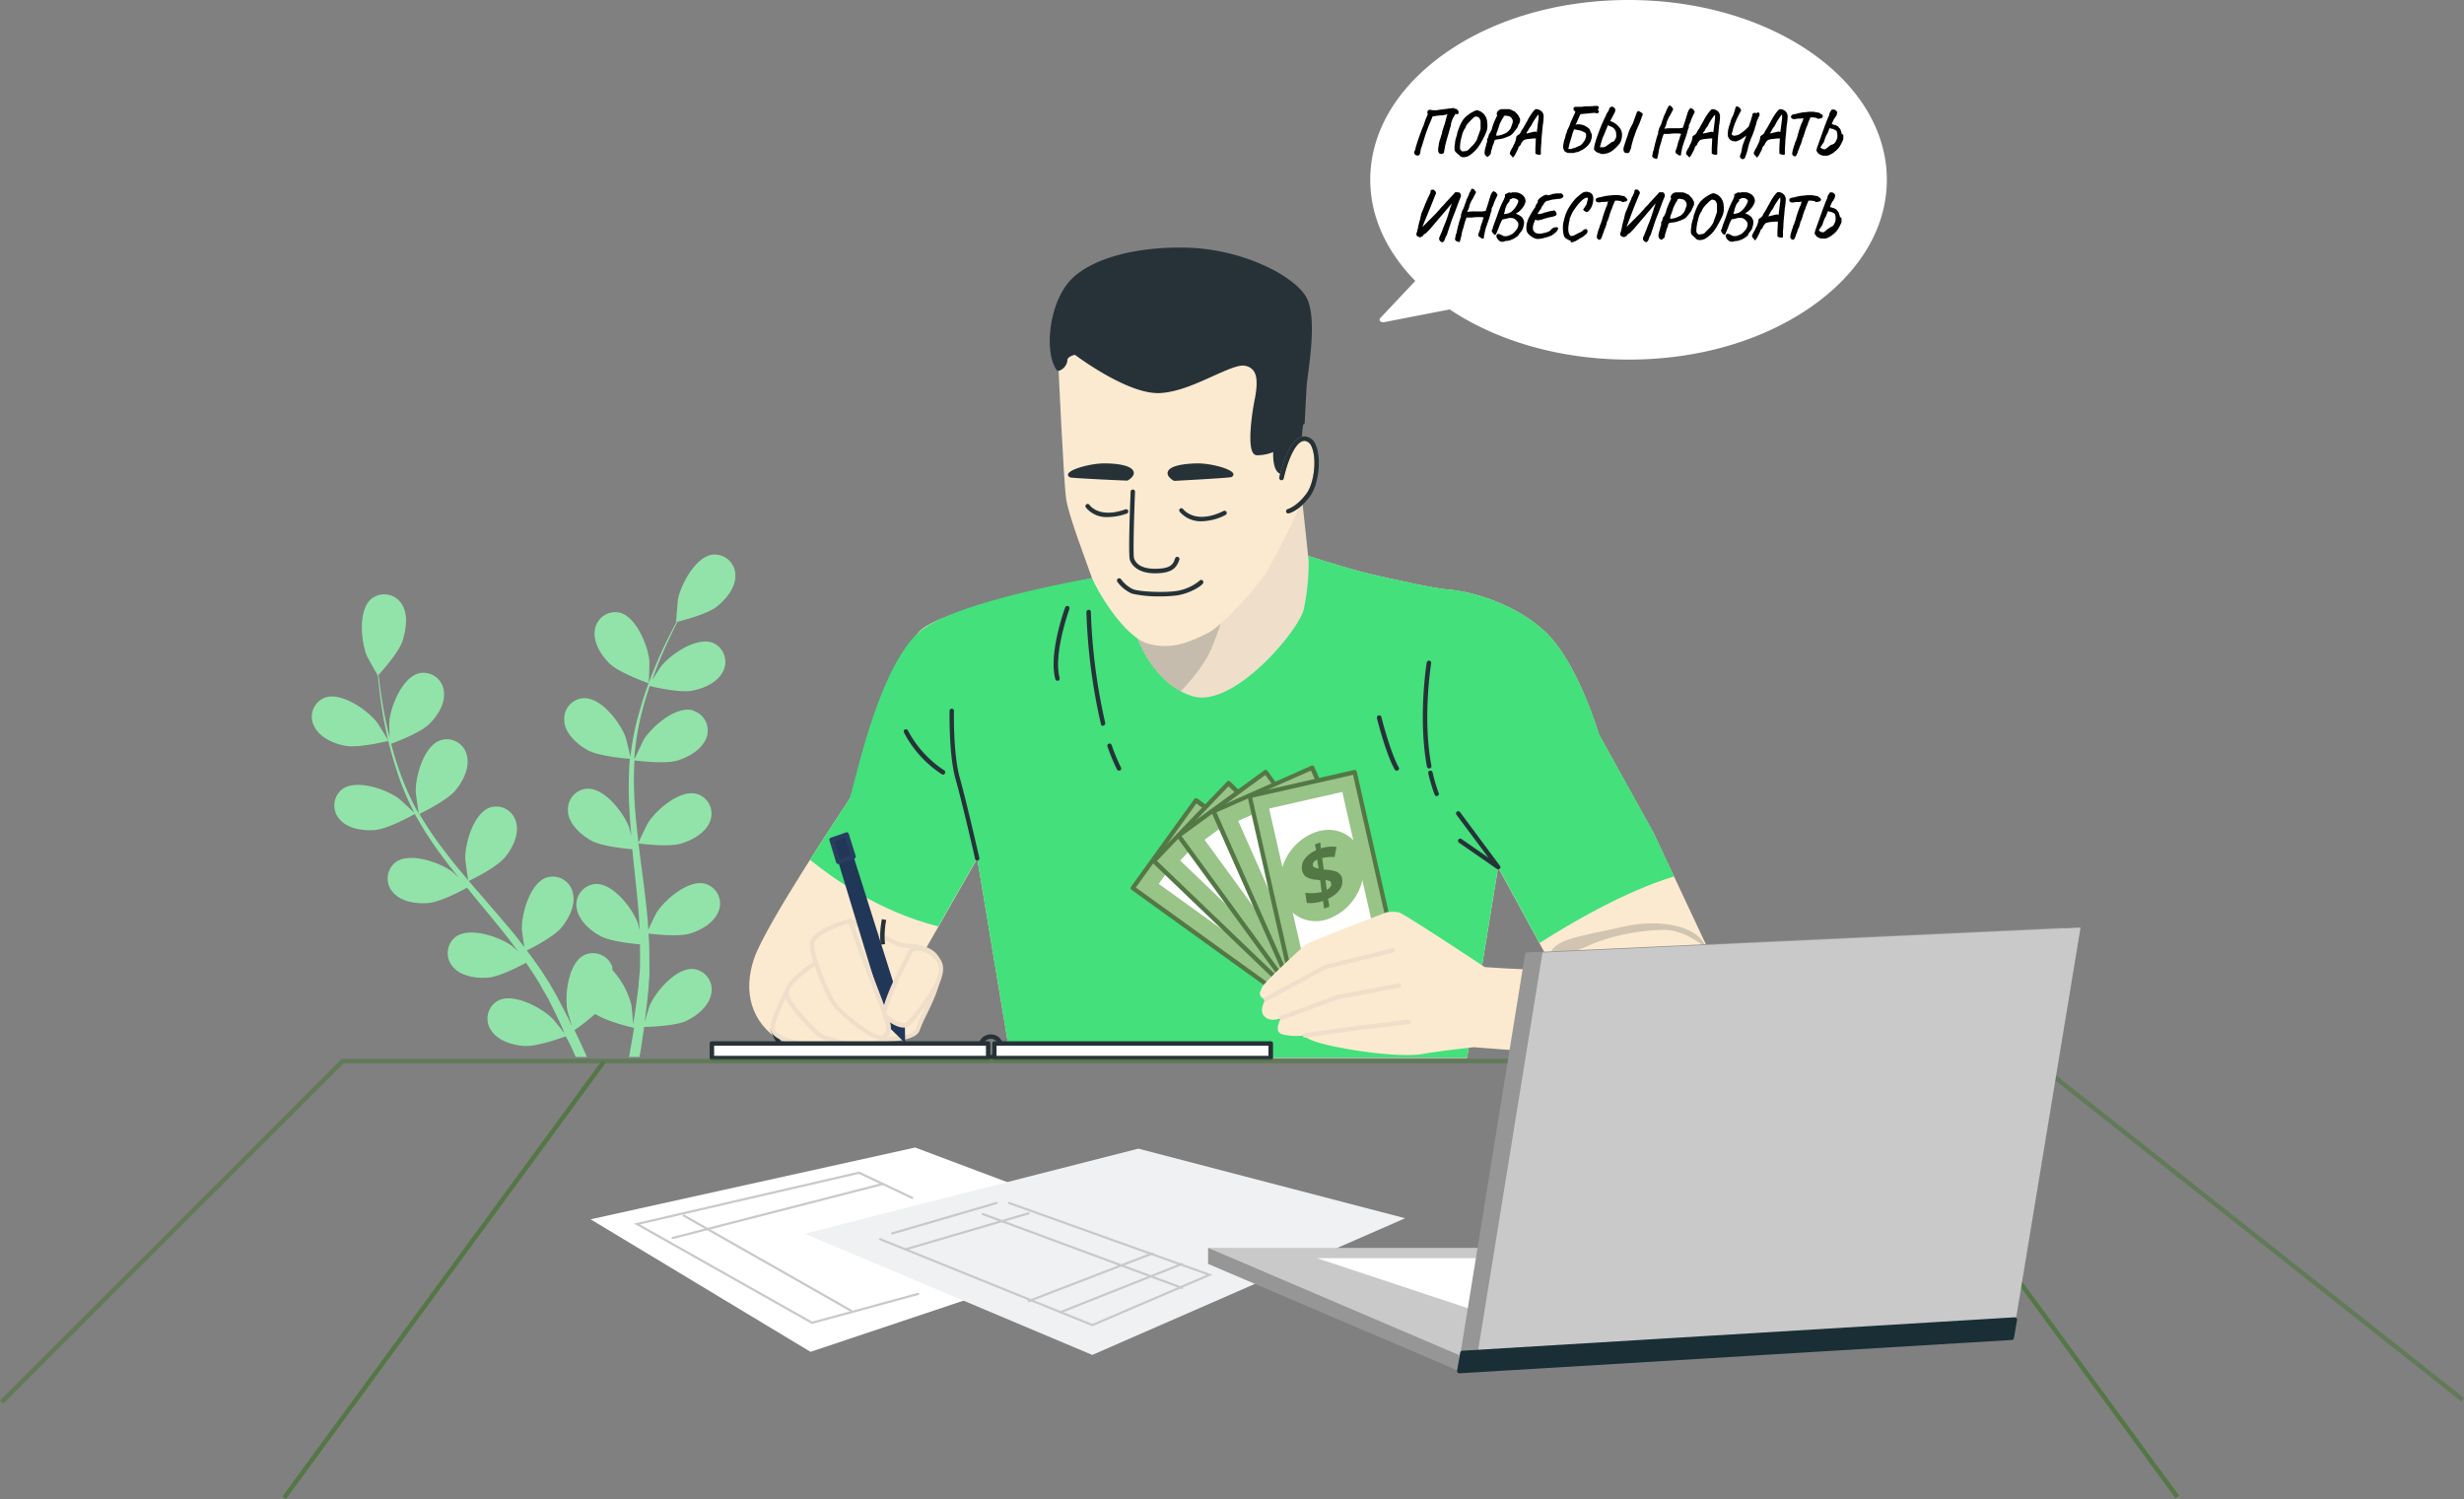 <?xml version="1.0" encoding="UTF-8"?> <svg xmlns="http://www.w3.org/2000/svg" id="Слой_1" data-name="Слой 1" viewBox="0 0 555 337.68"><rect x="0" y="0" width="555" height="337.68" fill="#808080" stroke="none"/> <defs> <style>.cls-1{fill:#fff;}.cls-2{fill:#92e3a9;}.cls-3,.cls-8{fill:#fcead0;}.cls-4{fill:#43e07c;}.cls-5,.cls-7{fill:#263238;}.cls-6{fill:#efdfca;}.cls-7{opacity:0.2;}.cls-8{stroke:#a58e64;}.cls-14,.cls-16,.cls-17,.cls-8{stroke-miterlimit:10;}.cls-9{fill:#98c487;}.cls-10{fill:#547746;}.cls-11{fill:#213758;}.cls-12{fill:#b5b5b5;}.cls-13{fill:#293e5e;}.cls-14,.cls-16,.cls-17{fill:none;}.cls-14{stroke:#547746;}.cls-15{opacity:0.7;}.cls-16{stroke:#263238;}.cls-17{stroke:#c9c9c9;stroke-width:0.5px;}.cls-17,.cls-21{stroke-linecap:round;}.cls-18{fill:#f0f1f2;}.cls-19{fill:#c9c9c9;}.cls-20{fill:#969696;}.cls-21{fill:#1a2e35;stroke:#1a2e35;stroke-linejoin:round;}</style> </defs> <path class="cls-1" d="M366.9,81c-15.12,0-29.42-4-40.37-11.3l-14.84,2.89a1,1,0,0,1-.81-.24.48.48,0,0,1,0-.68h0l7.9-8.39c-6.59-6.74-10.14-14.6-10.14-22.79,0-10.81,6.1-21,17.1-28.66S351.35,0,366.83,0,397,4.22,407.94,11.83,425,29.68,425,40.49s-6.09,21-17.1,28.66S382.38,81,366.9,81Z"></path> <path d="M327.83,24.5c.2,0,.31.1.51.31a.75.75,0,0,1,.21.51v.1a.35.35,0,0,1-.1.21.41.41,0,0,1-.21.1.86.86,0,0,1-.41-.1c-.1.21-.1.31-.21.31a.72.72,0,0,1-.2.41,3.51,3.51,0,0,0-.41.93,2.46,2.46,0,0,0-.21,1s-.21.61-.51,1.75c-.62,2-.83,3.08-.83,3a1.15,1.15,0,0,1-.1.52,1.81,1.81,0,0,1-.1.61v.21l-.11.1a.8.8,0,0,1-.51.21.85.85,0,0,1-.52-.21,1.51,1.51,0,0,1-.2-.62c0-.31.1-.82.2-1.64.11-.31.11-.52.21-.72a.87.87,0,0,0,.1-.31l.31-1a.94.94,0,0,0,.1-.52.46.46,0,0,1,.11-.3c.09-.34.19-.67.31-1a10.28,10.28,0,0,0,.41-1.44c.1-.21.1-.42.2-.72a1.65,1.65,0,0,1,.21-.42,6,6,0,0,0-.72.11,2.26,2.26,0,0,1-.82.1l-1,.1a4.6,4.6,0,0,1-.83.11l-1,2.36-.72,2c-.2.72-.41,1.34-.61,2a3.48,3.48,0,0,1-.21.62,3,3,0,0,0-.21.93l-.1.51c-.1.1-.1.21-.2.31a.39.39,0,0,1-.31.1.88.88,0,0,1-.62-.2.83.83,0,0,1-.21-.52,2.28,2.28,0,0,1,.21-.51.6.6,0,0,0,.1-.41c.11-.31.11-.52.21-.72l.1-.31c.31-1,.62-1.86.82-2.37l.42-1.13c0-.1.1-.21.2-.41l.52-1.55a9.38,9.38,0,0,0,.51-1.23.43.43,0,0,1-.1-.31.66.66,0,0,1,.1-.41.52.52,0,0,1,.41-.21h.11c.2,0,.41.1.82.1h.62c.1,0,.51-.1,1.33-.2l2.47-.31h.21C327.42,24.5,327.62,24.5,327.83,24.5Zm.93,10.5a8.08,8.08,0,0,1-.83-.72.93.93,0,0,1-.31-.62v-.31a3.74,3.74,0,0,1,.11-1c0-.41.1-.72.1-.93a.3.3,0,0,0,.1-.2v-.1a.87.87,0,0,1,.1-.31,3,3,0,0,0,.21-.93c.31-.82.51-1.44.72-1.85a6.33,6.33,0,0,1,.82-1.34,7.41,7.41,0,0,1,2.06-1.54,2.09,2.09,0,0,1,.83-.31h.1a2.88,2.88,0,0,1,2.16,2.26,7.49,7.49,0,0,1,.1,1.34,3.55,3.55,0,0,1-.31,1.44,13.85,13.85,0,0,1-.92,1.85,9.58,9.58,0,0,1-1.34,2A8.07,8.07,0,0,1,331,35a2.54,2.54,0,0,1-1.34.41,1.27,1.27,0,0,1-.92-.37Zm1.13-.93a4.59,4.59,0,0,0,.51-.1c.1-.11.31-.11.41-.31l.72-.72a5,5,0,0,0,.83-1,2.26,2.26,0,0,0,.41-.82c.1-.31.31-.83.51-1.45l.11-.3a1.15,1.15,0,0,0,.1-.52V27.48a.9.9,0,0,0-.1-.51c-.11-.21-.11-.31-.21-.41s-.21-.21-.31-.21-.2-.1-.41-.1a.4.4,0,0,0-.31.1,3.28,3.28,0,0,0-.72.62,9.83,9.83,0,0,0-.93,1,2.85,2.85,0,0,0-.41.72v.1a.09.09,0,0,1-.1.1h0a5.07,5.07,0,0,0-.72,1.75,10.31,10.31,0,0,0-.41,2.27v.61c0,.11.1.21.2.31l.31.31A1,1,0,0,1,329.89,34.07ZM335,35.3a.3.3,0,0,1-.2-.1l-.11-.1-.2-.21c0-.1-.1-.2-.1-.41a5.37,5.37,0,0,1,.27-1.48c.11-.31.11-.51.21-.82a.76.76,0,0,0,.1-.41v-.52c.11,0,.21-.2.31-.62a1.12,1.12,0,0,1,.1-.31c0-.1,0-.2.11-.2a.1.1,0,0,1,.1-.1h0c0-.11.1-.11.1-.21a3.89,3.89,0,0,1,.31-.62,8.66,8.66,0,0,1,.41-1.34,10.41,10.41,0,0,1,.42-1l.2-.42a.3.3,0,0,1,.1-.2c0-.1.11-.1.11-.21v-.1c-.11,0-.11-.1-.11-.31a.93.93,0,0,1,.31-.62,1.77,1.77,0,0,1,.41-.31,1.33,1.33,0,0,1,.62-.1h1.44c.11,0,.21.1.31.1.31.11.52.21.52.21V25h.2c.1,0,.31.11.52.41a3,3,0,0,1,.61.73c.11.2.11.3.21.41a.39.39,0,0,1,.1.31v.3a.62.62,0,0,1-.1.42c0,.1-.1.2-.1.3s-.21.21-.21.31a1.76,1.76,0,0,1-.41.83,9.11,9.11,0,0,1-.72.92,2.19,2.19,0,0,1-.93.72c-.41.21-.82.31-1.34.52a8.62,8.62,0,0,1-1.13.2,3.26,3.26,0,0,0-.61.11c-.11,0-.11.1-.21.2a.63.63,0,0,0-.1.41c0,.1-.11.21-.11.31a2.37,2.37,0,0,0-.3.93,3.48,3.48,0,0,0-.31,1.23c0,.11-.11.21-.21.31C335.24,35.3,335.14,35.3,335,35.3Zm2.06-4.73h.21a5.55,5.55,0,0,0,1-.21,7.66,7.66,0,0,0,1.13-.51,4.09,4.09,0,0,0,.72-.72,1.6,1.6,0,0,0,.31-.72c.1-.1.1-.31.2-.52a1,1,0,0,0,.11-.51v-.21a1.42,1.42,0,0,0-.83-1,3.26,3.26,0,0,1-.61-.11H339c-.11,0-.31.11-.31.21a1,1,0,0,1-.31.51c-.31.62-.52,1-.62,1.24a13.88,13.88,0,0,1-.51,1.54,3.48,3.48,0,0,0-.21.62v.31C337,30.47,337,30.47,337.09,30.57ZM340.38,35c-.1-.11-.2-.11-.2-.21a.41.41,0,0,1-.1-.21.86.86,0,0,1,.1-.41,6.27,6.27,0,0,1,.41-.82,1.58,1.58,0,0,0,.31-.62,4.37,4.37,0,0,0,.62-1.75v-.1c0-.1.1-.21.2-.31a2.11,2.11,0,0,1,.31-.21,1.15,1.15,0,0,0,.41-.41A4.37,4.37,0,0,1,343,29c.2-.31.51-.93,1-1.75A12.15,12.15,0,0,1,345.43,25l.31-.31a.37.37,0,0,1,.3-.1,1.62,1.62,0,0,1,.93.31,1.33,1.33,0,0,1,.62.72c0,.1.1.21.1.41a10,10,0,0,1-.1,1.55,1.81,1.81,0,0,1-.1.61c0,.42-.11.93-.11,1.34-.1,1-.2,2-.2,2.47s-.11,1.13-.11,1.75v1a.37.37,0,0,1-.3.1,1.33,1.33,0,0,1-.62-.1c-.21-.1-.31-.1-.31-.21h0V33.35l.1-2.16h-.2a7.41,7.41,0,0,0-1.24.1,4,4,0,0,0-1.13.21c-.13.11-.21.1-.31.2s-.21.31-.31.41-.1.21-.2.42a1.61,1.61,0,0,1-.21.3c-.1,0-.1.11-.21.21a.09.09,0,0,1-.1.1h0a2.67,2.67,0,0,1-.34.86l-.51,1-.41.51Zm3.5-4.94a.76.76,0,0,0,.42-.11,4.59,4.59,0,0,0,.51-.1,7.77,7.77,0,0,1,.93-.21h.2l.1.11h.11c0-.11.1-.62.2-1.55s.21-1.54.21-1.75v-.61c-.1,0-.31.2-.62.72A10,10,0,0,0,345,28.1a2.61,2.61,0,0,1-.42.62,3.94,3.94,0,0,0-.41.72C343.88,29.75,343.78,30,343.88,30.06Zm16.06-5.36a.32.32,0,0,0,.1.21.39.39,0,0,1,.1.31.22.22,0,0,1-.2.2l-.1.11h-.21c-.1,0-.1,0-.31-.11a12.1,12.1,0,0,0-1.34.11c-.82.1-1.44.1-2,.2l-.21.42-.72,1.64-.2.31.51-.1a3.63,3.63,0,0,1,.93.1,2.21,2.21,0,0,1,.82.31c.31.21.51.31.62.41a1,1,0,0,1,.41.52,4.6,4.6,0,0,0,.31.72,1.27,1.27,0,0,1,.1.61,1.87,1.87,0,0,1-.1.62c-.11.31-.11.52-.21.62a3.54,3.54,0,0,1-.72,1,6.58,6.58,0,0,1-1.23.92,1.9,1.9,0,0,0-.62.31c-.1,0-.21.11-.41.11l-.52.1a.65.65,0,0,1-.41.1h-.93a1.13,1.13,0,0,1-.51-.1c-.21-.1-.31-.21-.41-.21a1.76,1.76,0,0,1-.31-.61,1.55,1.55,0,0,1-.1-.52l.2-1.23.21-.62a7.72,7.72,0,0,0,.2-.83,4.07,4.07,0,0,0,.31-.82c0-.2.11-.31.21-.51s.1-.31.2-.41c.21-.52.31-.83.42-1.14l.2-.41.83-1.85-.31-.31c-.11-.1-.11-.21-.11-.41s.11-.31.31-.41h1.55a7.68,7.68,0,0,1,.82-.11H358l1.44-.1h.21a.39.39,0,0,1,.31.1l.2.21Zm-5.35,4.43a5.64,5.64,0,0,0-.52,1.44c-.2.72-.41,1.34-.51,1.65l-.31,1.34h.44c.21,0,.31,0,.41-.11a3.52,3.52,0,0,0,1-.31,7.44,7.44,0,0,1,.72-.31,2.77,2.77,0,0,0,.62-.51c.2-.31.41-.51.51-.72a4.77,4.77,0,0,0,.31-.82v-.42c0-.1-.1-.2-.1-.3a.23.23,0,0,0-.21-.21.35.35,0,0,0-.2-.1c-.11,0-.11-.11-.21-.11a3,3,0,0,0-.92-.3Zm8.1-1.85a3.46,3.46,0,0,1,1.23.61,4.45,4.45,0,0,1,1.13,1.24,2.81,2.81,0,0,1,.31,1.34,4.4,4.4,0,0,1-.2,1.13,2.1,2.1,0,0,1-.52.93A7.73,7.73,0,0,1,363,34.07a4.05,4.05,0,0,1-2,.62.83.83,0,0,1-.51-.11,6.34,6.34,0,0,1-.83-.3,2,2,0,0,1-.62-.62,6.59,6.59,0,0,1,.31-1.65c.21-.72.42-1.34.62-1.85a34.86,34.86,0,0,1,1.34-3.29c.2-.42.41-.83.62-1.34l.2-.31a1.45,1.45,0,0,0,.31-.62,1.12,1.12,0,0,1,.1-.31A2.53,2.53,0,0,0,363,24c.2,0,.3.11.41.11l.41.41V25c0,.11-.1.21-.1.31Zm7.3-1.65v.1a.62.62,0,0,1-.1.42.37.37,0,0,0-.1.3c-.21.42-.31.93-.52,1.34l-.31.72a12.64,12.64,0,0,0-.72,1.85,10.41,10.41,0,0,0-.51,1.55,10.06,10.06,0,0,0-.31,1.23,1.39,1.39,0,0,1-.21.62,1.56,1.56,0,0,1-.3.62c-.11,0-.21.1-.31.1a1.87,1.87,0,0,1-.62-.1c-.1-.1-.21-.21-.21-.31s-.1-.21-.1-.31v-.31c.1-.41.41-1.44.93-2.88A10,10,0,0,1,367.69,28a.41.41,0,0,1,.1-.21l.93-2.57c.1-.1.2-.21.3-.21a.84.84,0,0,1,.42.21,1.26,1.26,0,0,1,.58.41Zm-6.27,5.87a1.42,1.42,0,0,0,.3-1.24,1.62,1.62,0,0,0-.1-.72,2.16,2.16,0,0,0-.41-.62,1.73,1.73,0,0,0-.41-.3c-.21-.11-.52-.21-.93-.42l-.92,2.27L361,31c-.24.71-.45,1.43-.62,2.16h.52a1.27,1.27,0,0,0,.61-.1,2.16,2.16,0,0,0,.62-.41A5.6,5.6,0,0,0,363,32a.84.84,0,0,0,.75-.51Zm9.46,4.32c-.1,0-.2-.1-.3-.1a.41.41,0,0,1-.31-.11c-.11,0-.21-.1-.31-.2a.4.4,0,0,1-.11-.31v-.21a.31.31,0,0,0,.11-.2v-.31c0-.1.1-.1.1-.21a.43.43,0,0,1,.1-.31c.11-.41.21-1.13.52-2.16a11.54,11.54,0,0,1,.51-1.64v-.42c0-.1.11-.2.11-.3s.1-.21.1-.31a.39.39,0,0,1,.1-.31l.21-.41a1.93,1.93,0,0,0,.2-.52c.11-.2.11-.41.21-.62a1.87,1.87,0,0,0,.2-.51v-.1a.45.45,0,0,0,.11-.31c.1-.21.2-.31.2-.41a9.57,9.57,0,0,0,.52-1.24,1.27,1.27,0,0,0,.2-.31.68.68,0,0,0,.11-.31c.1-.1.2-.2.3-.2a.75.75,0,0,1,.42.2c.1.11.2.31.31.42l.1.2-.52,1a4.3,4.3,0,0,1-.41.72c-.1.21-.2.31-.2.41s-.11.21-.21.41-.1.42-.21.72a3.06,3.06,0,0,1-.3.83.39.39,0,0,0-.11.31,9.15,9.15,0,0,1,1.65-.11h1.75l.72-.1.41-1.23c.1-.31.31-1,.62-2a4.31,4.31,0,0,1,.41-.93c.21-.2.31-.3.41-.3a1.27,1.27,0,0,0,.31.2c.21.1.31.21.31.31s.21.21.21.31a1.62,1.62,0,0,1-.21.51c-.1.21-.31.62-.52,1.14-.1.3-.1.41-.2.41,0,.2,0,.31-.1.41l-.21.41a1.17,1.17,0,0,0-.1.41v.31c0,.1-.11.1-.11.21l-.1.31a21.32,21.32,0,0,1-.82,2.57.87.87,0,0,1-.1.31c0,.1-.11.2-.11.31s-.1.2-.1.41a.87.87,0,0,0-.1.31c-.11.31-.11.61-.21,1a3.23,3.23,0,0,0-.1.82h-.41c-.11,0-.21-.1-.31-.21a.32.32,0,0,0-.21-.1.58.58,0,0,1-.31-.51.62.62,0,0,1,.11-.42l.3-.92.11-.52c.1-.2.1-.41.2-.61s.11-.42.21-.52a2.28,2.28,0,0,1,.31-.92v-.11a2.9,2.9,0,0,0-.83-.1,11.42,11.42,0,0,0-1.85.1h-1.23c0,.11-.21.52-.41,1.24a11.88,11.88,0,0,1-.42,1.44,10.36,10.36,0,0,0-.3,1.34,7.68,7.68,0,0,1-.39,1.64Zm6.9-.82c-.1-.11-.21-.11-.21-.21a.41.41,0,0,1-.1-.21.86.86,0,0,1,.1-.41,9,9,0,0,1,.41-.82,1.45,1.45,0,0,0,.31-.62,4.23,4.23,0,0,0,.62-1.75v-.1c0-.1.1-.21.21-.31a1.69,1.69,0,0,1,.31-.21c.2-.1.3-.3.41-.41a4.28,4.28,0,0,1,.55-.95c.21-.31.52-.93,1-1.75A11.88,11.88,0,0,1,385.15,25l.31-.31a.4.4,0,0,1,.31-.1,1.62,1.62,0,0,1,.93.31,1.39,1.39,0,0,1,.61.72c0,.1.11.21.11.41a8.91,8.91,0,0,1-.11,1.55,1.81,1.81,0,0,1-.1.61c0,.42-.1.93-.1,1.34-.11,1-.21,2-.21,2.47s-.1,1.13-.1,1.75v1a.39.39,0,0,1-.31.1,1.33,1.33,0,0,1-.62-.1c-.2-.1-.31-.1-.31-.21h0V33.35l.11-2.16h-.21a7.29,7.29,0,0,0-1.23.1,4,4,0,0,0-1.14.21c-.1,0-.2.1-.3.2s-.21.31-.31.41-.11.21-.21.42a1,1,0,0,1-.21.3c-.1,0-.1.11-.2.21a.09.09,0,0,1-.1.1h0a2.78,2.78,0,0,1-.31.83l-.52,1-.41.51Zm3.5-4.94A.72.72,0,0,0,384,30a4.59,4.59,0,0,0,.51-.1c.42-.1.83-.21.93-.21h.26l.1.11h.1c0-.11.1-.62.21-1.55s.2-1.54.2-1.75v-.61c-.1,0-.31.2-.61.72a10,10,0,0,0-.93,1.54,3.17,3.17,0,0,1-.41.62,3.19,3.19,0,0,0-.41.72c-.33.31-.43.56-.33.62Zm12.55-4.74c.11.21.21.31.21.52a.39.39,0,0,1-.1.31l-.52,1.13-.2.82c0,.1-.11.21-.11.31s-.1.21-.1.31a6.82,6.82,0,0,1-.31,1c-.1.31-.31.82-.62,1.54l-.3.82a13.63,13.63,0,0,0-.42,1.55,5,5,0,0,1-.31,1,.39.39,0,0,1-.1.31c0,.1-.1.2-.1.3a.73.73,0,0,1-.21.42.72.72,0,0,1-.41.2c-.1,0-.2,0-.2-.1a.54.54,0,0,1-.42-.52,4.27,4.27,0,0,1,.21-.72.47.47,0,0,0,.1-.3l.11-.52a5.84,5.84,0,0,1,.41-1.54l.61-1.65a8.8,8.8,0,0,1-1.33.93,3.64,3.64,0,0,1-1,.41,2.17,2.17,0,0,1-1.24-.31,1.75,1.75,0,0,1-.61-1,6.67,6.67,0,0,1,.1-1.34,7.54,7.54,0,0,1,.2-.82,7.24,7.24,0,0,0,.31-.93,5.85,5.85,0,0,1,.31-.92,5.62,5.62,0,0,0,.52-1.24c.1-.31.2-.62.3-1a.28.28,0,0,1,.25-.31h.06a.93.93,0,0,1,.62.31.85.85,0,0,1,.31.62c0,.1,0,.21-.1.21-.11.2-.31.61-.52,1l-.31.61L390.69,28a3.48,3.48,0,0,1-.21.62,4.67,4.67,0,0,0-.2.82c0,.1-.11.2-.11.31s-.1.2-.1.31v.2a.23.23,0,0,0,.21.21c.1,0,.2.1.41.1a3,3,0,0,0,1.54-.62,10.78,10.78,0,0,0,1.65-1.44l.51-1.44a3,3,0,0,1,.21-.72,1.29,1.29,0,0,0,.1-.51c0-.11.11-.31.21-.31a.56.56,0,0,1,.41-.11.39.39,0,0,1,.31.11c.33-.31.43-.21.53-.21ZM395.34,35c-.1-.11-.21-.11-.21-.21a.41.41,0,0,1-.1-.21.86.86,0,0,1,.1-.41,6.34,6.34,0,0,1,.42-.82,1.56,1.56,0,0,0,.3-.62,4.23,4.23,0,0,0,.62-1.75v-.1c0-.1.11-.21.21-.31a1.69,1.69,0,0,1,.31-.21,1.6,1.6,0,0,0,.41-.41,3.93,3.93,0,0,1,.51-.92c.21-.31.52-.93,1-1.75A12.68,12.68,0,0,1,400.38,25l.31-.31a.4.4,0,0,1,.31-.1,1.62,1.62,0,0,1,.93.31,1.35,1.35,0,0,1,.61.72c0,.1.11.21.11.41a8.91,8.91,0,0,1-.11,1.55,1.81,1.81,0,0,1-.1.61c0,.42-.1.93-.1,1.34-.1,1-.21,2-.21,2.47s-.1,1.13-.1,1.75v1a.39.39,0,0,1-.31.1,1.33,1.33,0,0,1-.62-.1c-.2-.1-.31-.1-.31-.21h0V33.35l.11-2.16h-.21a7.29,7.29,0,0,0-1.23.1,4,4,0,0,0-1.13.21c-.13.11-.21.1-.31.2s-.21.31-.31.41-.11.21-.21.42a1.21,1.21,0,0,1-.2.3c-.11,0-.11.11-.21.21a.09.09,0,0,1-.1.1h0a2.67,2.67,0,0,1-.3.86l-.52,1-.41.51Zm3.4-4.94a.72.72,0,0,0,.41-.11,4.59,4.59,0,0,0,.51-.1c.41-.1.83-.21.93-.21h.2l.11.11h.1c0-.11.1-.62.21-1.55s.2-1.54.2-1.75v-.61c-.1,0-.31.2-.62.72a10.44,10.44,0,0,0-.92,1.54,3.17,3.17,0,0,1-.41.62,3.23,3.23,0,0,0-.42.72,1.56,1.56,0,0,0-.3.62Zm11.83-3.91v.1c0,.1-.1.2-.2.31a.36.36,0,0,1-.31.1c-.1,0-.31.1-.41.1h-.21c-.1-.1-.21-.1-.31-.2a4.49,4.49,0,0,0-.82-.11h-.52c-.1.21-.2.52-.31.72s-.1.31-.2.52a.87.87,0,0,0-.1.31,5.78,5.78,0,0,1-.31.72c-.11.41-.31.82-.42,1.34a4.35,4.35,0,0,0-.2.61c0,.11-.1.21-.21.42a.83.83,0,0,0-.1.41l-.31,1a2.7,2.7,0,0,0-.31.72A4.77,4.77,0,0,1,405,34a3.11,3.11,0,0,1-.3.82c-.11.21-.11.31-.21.31s-.1.1-.21.1a.7.7,0,0,1-.61-.61,6.81,6.81,0,0,1,.2-1,9,9,0,0,1,.41-1.24c0-.2.11-.31.11-.41a.35.35,0,0,1,.1-.2.45.45,0,0,0,.1-.31c.11-.21.11-.31.21-.52a23.93,23.93,0,0,1,.88-2.88l.11-.31a.74.74,0,0,0,.2-.51c.11,0,.11-.11.11-.31v-.1l.1-.11h0l.1-.1h0l-.72.1h-.31a3.18,3.18,0,0,0-.92.11h-.21a.88.88,0,0,1-.62-.21.66.66,0,0,1-.1-.41c0-.1.1-.21.21-.31s.3-.1.61-.21a1.3,1.3,0,0,0,.52-.1l.41-.1.51-.1c.52-.11,1.14-.11,1.75-.21h.93a1.87,1.87,0,0,1,.62.1,3.12,3.12,0,0,1,.61.11.56.56,0,0,1,.52.3c.35.11.45.27.45.42Zm4.63,4.32v.72a1.51,1.51,0,0,1-.2.62,8.55,8.55,0,0,1-.72,1.33,4.74,4.74,0,0,1-1,1,4.12,4.12,0,0,1-.72.52l-.62.31a2.06,2.06,0,0,1-.82.1,2.13,2.13,0,0,1-.83-.1,3.5,3.5,0,0,1-.61-.31l-.21-.21c-.1-.1-.1-.2-.21-.31a.36.36,0,0,1-.1-.31v-.1c0-.1.1-.2.1-.41a1.15,1.15,0,0,1,.11-.31l1.54-4.32c.1-.31.31-.83.51-1.34a9.44,9.44,0,0,1,.52-1.23c0-.11.1-.21.1-.42a.82.82,0,0,1,.11-.31c.1-.2.2-.3.3-.51s.11-.1.21-.21H413a.8.8,0,0,1,.51.21,1.14,1.14,0,0,1,.31.41c0,.21-.1.31-.1.52a.88.88,0,0,1-.31.51c0,.1,0,.1-.1.21s0,.1-.11.1a8.49,8.49,0,0,0-.61,1.34c.1,0,.31.1.41.1s.2.1.31.1a1.71,1.71,0,0,1,.51.21.78.78,0,0,1,.41.41,1,1,0,0,1,.42.72,2,2,0,0,1,.2.72C415.1,30.26,415.2,30.36,415.2,30.47Zm-1.85,1.64a4.83,4.83,0,0,0,.41-.82,1.77,1.77,0,0,0,.1-.72,2.84,2.84,0,0,0-.1-.82.35.35,0,0,0-.1-.21c0-.1-.1-.1-.21-.2a4,4,0,0,0-.76-.34h-.2c-.11,0-.21-.11-.31-.21a4.31,4.31,0,0,0-.41.93c-.11.2-.11.41-.21.41a8.79,8.79,0,0,0-.72,1.85s-.31.41-.82,1.24l.31.2a1.31,1.31,0,0,0,.61.21.39.39,0,0,0,.31-.1c.1-.11.21-.11.41-.31a5.43,5.43,0,0,1,.83-.62,1.33,1.33,0,0,0,.86-.49Zm-85,11.22c.21,0,.42,0,.52.21a.74.74,0,0,1,.2.51v.21c-.1.2-.41.92-.82,2.06s-.82,2.16-1.23,3.19l-1,3a1.92,1.92,0,0,1-.31.72c-.11.21-.21.52-.31.72a.51.51,0,0,1-.21.41c-.1.11-.2.21-.31.21h-.1c-.41-.21-.62-.41-.62-.82v-.21c0,.1.11-.21.42-.93s.51-1.33.72-1.85a20.92,20.92,0,0,0,1-2.78,4.35,4.35,0,0,0,.2-.61,4.42,4.42,0,0,1,.31-.93l.21-.62-5,5.87-.51.51a2.23,2.23,0,0,1-.62.52c-.1,0-.21.1-.31.31s-.31.2-.41.3a.39.39,0,0,1-.31.11c-.51-.11-.82-.31-.82-.62a1.11,1.11,0,0,1,.1-.51.77.77,0,0,0,.1-.42,3.72,3.72,0,0,0,.21-.92c.1-.41.21-.93.41-1.55a1.78,1.78,0,0,0,.1-.51c.11-.31.11-.52.21-.82s.31-.72.51-1.24l.21-.51a2.57,2.57,0,0,1,.31-.72,3.82,3.82,0,0,1,.31-.72l.1-.31a4.93,4.93,0,0,0,.41-.83,1.31,1.31,0,0,0,.21-.61.39.39,0,0,1,.1-.31.4.4,0,0,1,.31-.11c.21,0,.31,0,.41.11l.31.31c0,.1.1.2.1.3a.36.36,0,0,1-.1.31l-1.23,3.09-1.44,3.48-.31.82,2.88-2.88c.31-.31.62-.72.93-1a5.1,5.1,0,0,1,.72-.82,9.09,9.09,0,0,0,.82-.93l.31-.31,1.85-2a.8.8,0,0,0,.45.12Zm.42,11.22c-.11,0-.21-.1-.31-.1a.41.41,0,0,1-.31-.11c-.11,0-.21-.1-.31-.2a.43.43,0,0,1-.1-.31v-.21a.3.3,0,0,0,.1-.2v-.31c0-.1.1-.1.1-.21a.43.43,0,0,1,.1-.31c.11-.41.21-1.13.52-2.16a11.54,11.54,0,0,1,.51-1.64v-.42c0-.1.11-.2.11-.3s.1-.21.1-.31a.39.39,0,0,1,.1-.31l.21-.41a1.65,1.65,0,0,0,.2-.52c.11-.2.11-.41.21-.62a1.62,1.62,0,0,0,.21-.51v-.1a.45.45,0,0,0,.1-.31c.1-.21.2-.31.2-.41a9.57,9.57,0,0,0,.52-1.24,1.27,1.27,0,0,0,.2-.31.68.68,0,0,0,.11-.31c.1-.1.2-.2.31-.2a.88.88,0,0,1,.41.2c.1.11.2.31.31.42l.1.2-.52,1a3.43,3.43,0,0,1-.41.72c-.1.21-.2.31-.2.41s-.11.21-.21.41a6.89,6.89,0,0,0-.2.72,3.45,3.45,0,0,1-.31.83.39.39,0,0,0-.11.31,9.15,9.15,0,0,1,1.65-.11h1.75l.72-.1.41-1.23c.11-.31.31-1,.62-2a4.31,4.31,0,0,1,.41-.93c.21-.2.31-.3.41-.3a1.49,1.49,0,0,0,.31.2c.21.1.31.21.31.31s.21.21.21.31a1.62,1.62,0,0,1-.21.51c-.1.21-.31.62-.51,1.14-.11.3-.11.41-.21.41,0,.2,0,.31-.1.41l-.21.41a1.17,1.17,0,0,0-.1.41v.31c0,.1-.1.1-.1.21l-.11.31a19.67,19.67,0,0,1-.82,2.57.87.87,0,0,1-.1.31c0,.1-.11.2-.11.31s-.1.2-.1.41a.87.87,0,0,0-.1.31c-.1.31-.1.61-.21,1a3.23,3.23,0,0,0-.1.82h-.41c-.11,0-.21-.1-.31-.21a.32.32,0,0,0-.21-.1.58.58,0,0,1-.31-.51.62.62,0,0,1,.11-.42l.31-.92.1-.52c.1-.2.1-.41.2-.61s.11-.42.21-.52a2.28,2.28,0,0,1,.31-.92h0a2.84,2.84,0,0,0-.82-.1,11.6,11.6,0,0,0-1.86.1h-1.23c0,.11-.21.52-.41,1.24s-.31,1.23-.41,1.44a7.66,7.66,0,0,0-.31,1.34,13.3,13.3,0,0,1-.42,1.53Zm9-.31a1.28,1.28,0,0,1-.52-.51c-.1-.21-.2-.31-.2-.52a.57.57,0,0,1,.31-.51h.2a.39.39,0,0,1,.31.1c.1,0,.21.1.31.1a1.23,1.23,0,0,0,.93.31,1.57,1.57,0,0,0,.61-.1,7.72,7.72,0,0,0,.93-.41,5.85,5.85,0,0,0,.82-.83,2.61,2.61,0,0,0,.42-.72,1.77,1.77,0,0,0,.1-.72.75.75,0,0,0-.21-.51,3.58,3.58,0,0,0-.61-.62,2,2,0,0,0-.83-.2,2.28,2.28,0,0,0-.82.1l-.83.2h-.2c-.1,0-.1.11-.31.42a14.69,14.69,0,0,0-.62,1.54c-.31.72-.41.93-.51,1.23s-.21.31-.31.31-.21-.1-.41-.31a1.61,1.61,0,0,1-.21-.3.68.68,0,0,1-.1-.42c0-.1,0-.1.1-.2a.4.4,0,0,0,.11-.31c0-.1.1-.21.1-.31.1-.41.51-1.34,1-2.78a22.73,22.73,0,0,1,1.44-3.39c.2-.52.31-.83.2-.83v-.2c0-.11.21-.11.52-.31s.62-.21.72-.11h.1c.1,0,.21,0,.21-.1h.82A2.61,2.61,0,0,1,343,44a1.72,1.72,0,0,1,.61,1.44,3.35,3.35,0,0,1-.41,1,4.38,4.38,0,0,1-.82,1,2.24,2.24,0,0,1-.51.41,1.43,1.43,0,0,0-.42.31l.31.1a4.29,4.29,0,0,1,1,.62,2.4,2.4,0,0,1,.52,1v.31a2,2,0,0,1-.11.72,6.44,6.44,0,0,1-.2.72c-.11.1-.11.1-.11.2a.1.1,0,0,1-.09.11h0a1.77,1.77,0,0,1-.31.41,2.16,2.16,0,0,0-.41.62,5,5,0,0,1-1.54,1,3.25,3.25,0,0,1-1.44.31,1.37,1.37,0,0,1-1.36,0Zm1-6a4.22,4.22,0,0,1,.62-.1c.3-.1.51-.1.61-.21a.32.32,0,0,0,.21-.1c.1-.1.2-.1.31-.21a4.8,4.8,0,0,0,1.17-1.51,2.62,2.62,0,0,0,.31-.82c0-.11-.1-.21-.2-.31a1.26,1.26,0,0,0-.93-.31c-.21,0-.31,0-.41.1a.4.4,0,0,1-.31.11c-.1,0-.1.1-.1.2a.37.37,0,0,1-.11.31.22.22,0,0,1-.2.21c0,.1,0,.1-.11.2a.09.09,0,0,1-.1.1h0a1.35,1.35,0,0,0-.2.42,5.77,5.77,0,0,0-.31.82,8.45,8.45,0,0,1-.28,1.13Zm7.41,5.56a2.29,2.29,0,0,1-.72-.21,2.16,2.16,0,0,1-.62-.41,1.14,1.14,0,0,1-.41-.31,1.57,1.57,0,0,1-.41-.51,1.54,1.54,0,0,1-.21-.72v-.31a4.19,4.19,0,0,1,.1-1c.11-.41.21-.72.31-1a19.64,19.64,0,0,1,1.44-2.47l.11-.1h0a2.5,2.5,0,0,1,.41-.93.51.51,0,0,0,.2-.41v-.21a.31.31,0,0,1,.11-.2c.1-.1.2-.31.41-.41a1.81,1.81,0,0,1,.62-.41,1.37,1.37,0,0,1,.72-.31h.2a.09.09,0,0,1,.1.1h0c0,.1.21,0,.62-.1.21,0,.31-.11.41-.11a.5.5,0,0,1,.31-.1c.21,0,.41-.1.72-.1h.93a.39.39,0,0,1,.31.1,1.53,1.53,0,0,1,.31.41v.11a.57.57,0,0,1-.31.41,1.59,1.59,0,0,1-.83.2c-.3,0-.61.11-.92.11a4.92,4.92,0,0,0-1,.2l-.31.1a.88.88,0,0,0-.62.21,1.14,1.14,0,0,0-.41.51c-.1,0-.1.21-.31.42s-.2.41-.31.61l-.31.42a5,5,0,0,1-.41.61c0,.11-.1.11,0,.21h.52c.1,0,.2-.1.31-.1s.31,0,.31-.11l.3-.1c.62-.1,1-.31,1.34-.31a1.87,1.87,0,0,1,.62-.1.35.35,0,0,1,.21-.1c.1,0,.2.1.3.2s.21.21.21.31.1.21.1.31a.54.54,0,0,1-.31.41,4.85,4.85,0,0,1-1.13.31,12.07,12.07,0,0,0-1.54.41,5.12,5.12,0,0,1-1.34.31c-.21,0-.41-.1-.31-.21-.1,0-.2,0-.31.31s-.2.52-.31.83a2.53,2.53,0,0,0-.1.82v.31a2.16,2.16,0,0,0,.41.62,1.58,1.58,0,0,0,.72.3h.52a1.27,1.27,0,0,0,.61-.1,3.84,3.84,0,0,0,1.55-.51l.1-.11.1-.1h0l.11-.1.2-.21a1.72,1.72,0,0,1,.93-.31.39.39,0,0,1,.31.11.09.09,0,0,1,.1.1h0c.1.1,0,.21-.1.41a2.56,2.56,0,0,1-.52.62,5.52,5.52,0,0,1-.82.62,9.26,9.26,0,0,1-1.54.51,6.11,6.11,0,0,1-1.81.28Zm7.51.41a5.23,5.23,0,0,1-.82-.41,1.41,1.41,0,0,1-.62-.72,6.8,6.8,0,0,1-.21-1.55,5.8,5.8,0,0,1,.11-1.44c.1-.41.2-.82.31-1.23l.1-.31c.1-.41.31-.62.31-.82a11.37,11.37,0,0,1,.82-1.44,9.33,9.33,0,0,1,.93-1.24,4.09,4.09,0,0,1,.72-.72,11.17,11.17,0,0,1,1-.82,1.63,1.63,0,0,1,1-.31,2.06,2.06,0,0,1,.82.2,1.14,1.14,0,0,1,.62.72,1.64,1.64,0,0,1,.1.73,4.75,4.75,0,0,1-.31,1.54,3.64,3.64,0,0,1-.82,1.23.39.39,0,0,1-.31.11.74.74,0,0,1-.41-.11c-.11-.1-.21-.1-.31-.2a.82.82,0,0,1-.11-.31l.11-.1c.1-.11.2-.31.41-.62a1.41,1.41,0,0,0,.31-.72l.1-.41a1.15,1.15,0,0,0,.1-.52c0-.1,0-.2-.1-.2h-.1a.86.86,0,0,0-.41.1,3.16,3.16,0,0,0-.83.62,8.72,8.72,0,0,0-.92,1,16,16,0,0,0-1,1.44,6.07,6.07,0,0,0-.52,1.13l-.2.41v.31c0,.1-.11.31-.11.41a8.9,8.9,0,0,0-.2,1.54,3.24,3.24,0,0,0,.1.93,3.59,3.59,0,0,0,.31.62.4.4,0,0,0,.31.1,1.11,1.11,0,0,0,.51-.1l.62-.31.41-.21.62-.3a1.39,1.39,0,0,0,.41-.31.89.89,0,0,1,.62-.31.39.39,0,0,1,.31.1.75.75,0,0,1,.1.51.91.91,0,0,1-.31.52c-.2.21-.41.31-.62.51a2.89,2.89,0,0,1-.72.42,7.85,7.85,0,0,1-1,.61,2.66,2.66,0,0,1-1.14.31c.09-.35,0-.35-.09-.35Zm12.86-9.36V45c0,.1-.1.2-.2.31a.36.36,0,0,1-.31.1c-.1,0-.31.1-.41.1h-.21c-.1-.1-.2-.1-.31-.2a4.49,4.49,0,0,0-.82-.11h-.51c-.11.21-.21.52-.31.72s-.11.31-.21.52a.87.87,0,0,0-.1.31,4.6,4.6,0,0,1-.31.72c-.1.41-.31.82-.41,1.34a3.39,3.39,0,0,0-.21.61c0,.11-.1.21-.2.42a.74.74,0,0,0-.11.41l-.31,1a2.39,2.39,0,0,0-.3.72c-.11.31-.21.61-.31.82a3.54,3.54,0,0,1-.31.82c-.1.21-.1.31-.21.31s-.1.1-.2.1a.75.75,0,0,1-.42-.2.88.88,0,0,1-.2-.41,6.81,6.81,0,0,1,.2-1,9,9,0,0,1,.42-1.24c0-.2.1-.31.1-.41a.35.35,0,0,1,.1-.2.45.45,0,0,0,.11-.31c.1-.21.1-.31.2-.52a24.16,24.16,0,0,1,.93-2.88l.1-.31A.8.8,0,0,0,362,46c.1,0,.1-.11.1-.31v-.1l.1-.11h0l.1-.1h0l-.72.1h-.3a3.25,3.25,0,0,0-.93.11h-.21a.86.86,0,0,1-.61-.21.55.55,0,0,1-.11-.41c0-.1.11-.21.21-.31s.31-.1.62-.21a1.45,1.45,0,0,0,.51-.1l.41-.1.52-.1c.51-.11,1.13-.11,1.75-.21h.92a1.87,1.87,0,0,1,.62.1,4.23,4.23,0,0,1,.62.11.55.55,0,0,1,.51.3c.28.09.28.29.38.4Zm7.72-1.55c.21,0,.41,0,.52.21a.74.74,0,0,1,.2.51v.21c-.1.2-.41.92-.82,2.06s-.82,2.16-1.23,3.19l-1,3a1.92,1.92,0,0,1-.31.72c-.11.21-.21.52-.31.72a.51.51,0,0,1-.21.41c-.1.11-.2.21-.31.21h-.11c-.41-.21-.62-.41-.62-.82v-.21c0,.1.11-.21.42-.93s.51-1.33.72-1.85a20.92,20.92,0,0,0,1-2.78,3.39,3.39,0,0,0,.21-.61,4.42,4.42,0,0,1,.31-.93l.2-.62-5,5.87-.51.51a2.23,2.23,0,0,1-.62.52c-.1,0-.21.1-.31.31s-.31.2-.41.3a.39.39,0,0,1-.31.11c-.51-.11-.82-.31-.82-.62a1.11,1.11,0,0,1,.1-.51.77.77,0,0,0,.1-.42,3.72,3.72,0,0,0,.21-.92c.1-.41.2-.93.41-1.55a1.78,1.78,0,0,0,.1-.51c.11-.31.11-.52.21-.82s.31-.72.51-1.24l.21-.51a2.57,2.57,0,0,1,.31-.72,3.82,3.82,0,0,1,.31-.72l.1-.31a4.93,4.93,0,0,0,.41-.83,1.35,1.35,0,0,0,.21-.61.39.39,0,0,1,.1-.31.4.4,0,0,1,.31-.11c.21,0,.31,0,.41.11l.31.31c0,.1.1.2.1.3a.36.36,0,0,1-.1.31L368,46.82l-1.33,3.5-.31.82,2.88-2.88c.31-.31.62-.72.93-1a5.1,5.1,0,0,1,.72-.82,9.09,9.09,0,0,0,.82-.93l.31-.31,1.85-2c0,.13.14.13.34.13Zm-.1,10.7a.35.35,0,0,1-.21-.1l-.1-.1-.2-.21c0-.1-.11-.2-.11-.41a5.45,5.45,0,0,1,.31-1.44c.1-.31.1-.51.21-.82a.76.76,0,0,0,.1-.41V50c.1,0,.21-.2.31-.62a1.12,1.12,0,0,1,.1-.31c0-.1,0-.2.1-.2a.1.1,0,0,1,.1-.1h0c0-.11.1-.11.1-.21a3.89,3.89,0,0,1,.31-.62,6.83,6.83,0,0,1,.41-1.33c.21-.52.31-.83.41-1l.21-.42a.3.3,0,0,1,.1-.2c0-.1.1-.1.1-.21v-.1c-.1,0-.1-.1-.1-.31a.93.93,0,0,1,.31-.62,1.77,1.77,0,0,1,.41-.31,1.33,1.33,0,0,1,.62-.1h1.44c.1,0,.21.1.31.1a3.89,3.89,0,0,1,.51.21v.1h.21c.1,0,.31.11.51.42a2.66,2.66,0,0,1,.62.72c.1.2.1.3.21.41a.36.36,0,0,1,.1.31v.3a.62.62,0,0,1-.1.42c0,.1-.11.2-.11.31s-.2.2-.2.3a1.76,1.76,0,0,1-.41.83,9.11,9.11,0,0,1-.72.92,2.19,2.19,0,0,1-.93.72c-.41.21-.82.31-1.34.52a8.62,8.62,0,0,1-1.13.2,4.23,4.23,0,0,0-.62.11c-.1,0-.1.1-.2.2a.64.64,0,0,0-.11.41c0,.1-.1.21-.1.31a2.56,2.56,0,0,0-.31.93,3.78,3.78,0,0,0-.31,1.23c0,.11-.1.21-.2.31-.44.37-.55.37-.65.37Zm2.06-4.73h.2a6.81,6.81,0,0,0,1-.2,11.72,11.72,0,0,0,1.14-.52,4.09,4.09,0,0,0,.72-.72,1.58,1.58,0,0,0,.3-.72c.11-.1.11-.31.21-.51a1.15,1.15,0,0,0,.1-.52V45.9a1.39,1.39,0,0,0-.82-1,4.23,4.23,0,0,1-.62-.11h-.31c-.1,0-.31.11-.31.21a.93.93,0,0,1-.3.51l-.62,1.24a12.12,12.12,0,0,1-.52,1.54,4.48,4.48,0,0,0-.2.62v.41ZM382,53.7a8,8,0,0,1-.82-.72.93.93,0,0,1-.31-.62v-.31a4.19,4.19,0,0,1,.1-1c0-.41.11-.72.11-.93a.3.3,0,0,0,.1-.2v-.1a.87.87,0,0,1,.1-.31,3,3,0,0,0,.21-.93c.31-.82.51-1.44.72-1.85a5.74,5.74,0,0,1,.82-1.34,7.41,7.41,0,0,1,2.06-1.54,2.05,2.05,0,0,1,.82-.31h.1a2.86,2.86,0,0,1,2.17,2.26,7.49,7.49,0,0,1,.1,1.34,3.55,3.55,0,0,1-.31,1.44,15.23,15.23,0,0,1-.93,1.85,9.54,9.54,0,0,1-1.33,2,8.07,8.07,0,0,1-1.44,1.23,2.54,2.54,0,0,1-1.34.41,1.31,1.31,0,0,1-1-.34Zm1.13-.93a4.35,4.35,0,0,0,.52-.1c.1-.11.31-.11.41-.31l.72-.72a4.91,4.91,0,0,0,.82-1,2.13,2.13,0,0,0,.42-.82c.1-.31.3-.83.51-1.45l.1-.3a1,1,0,0,0,.11-.52V46.21a.82.82,0,0,0-.11-.51c-.1-.21-.1-.31-.2-.41s-.21-.21-.31-.21-.21-.1-.41-.1a.39.39,0,0,0-.31.1,3.28,3.28,0,0,0-.72.62,9.83,9.83,0,0,0-.93,1,3.19,3.19,0,0,0-.41.72v.1a.09.09,0,0,1-.1.1h0a4.81,4.81,0,0,0-.72,1.75,10.94,10.94,0,0,0-.42,2.27v.61c0,.11.11.21.21.31l.31.31a1.12,1.12,0,0,1,.48-.07Zm6.28,1.44a1.32,1.32,0,0,1-.51-.51c-.11-.21-.21-.31-.21-.52a.57.57,0,0,1,.31-.51h.21a.37.37,0,0,1,.3.1c.11,0,.21.1.31.1a1.27,1.27,0,0,0,.93.31,1.65,1.65,0,0,0,.62-.1,7.58,7.58,0,0,0,.92-.41,5.92,5.92,0,0,0,.83-.83,2.35,2.35,0,0,0,.41-.72,1.77,1.77,0,0,0,.1-.72.74.74,0,0,0-.2-.51,3.64,3.64,0,0,0-.62-.62,2,2,0,0,0-.83-.2,2.28,2.28,0,0,0-.82.1l-.82.2h-.21c-.1,0-.1.11-.31.42a13.12,13.12,0,0,0-.61,1.54c-.3.72-.42.93-.52,1.23s-.2.31-.31.31-.2-.1-.41-.31a1.61,1.61,0,0,1-.21-.3.68.68,0,0,1-.1-.42c0-.1,0-.1.1-.2a.4.4,0,0,0,.11-.31c0-.1.1-.21.1-.31.1-.41.52-1.34,1-2.78a21.72,21.72,0,0,1,1.44-3.39c.21-.52.31-.83.21-.83v-.2c0-.11.2-.11.51-.31s.62-.21.72-.11h.1c.11,0,.21,0,.21-.1H393a2.61,2.61,0,0,1,1.65.62,1.7,1.7,0,0,1,.62,1.44,3.35,3.35,0,0,1-.41,1,4.7,4.7,0,0,1-.83,1,2.24,2.24,0,0,1-.51.41,1.53,1.53,0,0,0-.41.31l.3.1a4.29,4.29,0,0,1,1,.62,2.4,2.4,0,0,1,.52,1v.31a2,2,0,0,1-.1.72c-.11.31-.11.51-.21.72s-.1.1-.1.2a.11.11,0,0,1-.11.11h0a1.73,1.73,0,0,1-.3.41,2.06,2.06,0,0,0-.39.73,4.76,4.76,0,0,1-1.54,1,3.25,3.25,0,0,1-1.44.31,1.36,1.36,0,0,1-1.34-.07Zm1-6a4.22,4.22,0,0,1,.62-.1c.31-.1.51-.1.62-.21a.3.3,0,0,0,.2-.1c.1-.1.21-.1.31-.21a4.84,4.84,0,0,0,1.23-1.54,2.62,2.62,0,0,0,.31-.82c0-.11-.1-.21-.2-.31a1.26,1.26,0,0,0-.93-.31c-.2,0-.31,0-.41.1a.4.4,0,0,1-.31.11c-.1,0-.1.1-.1.2a.39.39,0,0,1-.1.31.23.23,0,0,1-.21.21c0,.1,0,.1-.1.2l-.11.1a1.35,1.35,0,0,0-.2.42,8.11,8.11,0,0,0-.31.82,9.91,9.91,0,0,1-.31,1.19Zm4.53,5.46c-.1-.11-.21-.11-.21-.21a.41.41,0,0,1-.1-.21.86.86,0,0,1,.1-.41,9,9,0,0,1,.41-.82,1.45,1.45,0,0,0,.31-.62,4.37,4.37,0,0,0,.62-1.75v-.1c0-.1.1-.21.21-.31a1.27,1.27,0,0,1,.31-.2c.2-.11.3-.31.41-.42a3.93,3.93,0,0,1,.51-.92c.21-.31.52-.93,1-1.75a12.45,12.45,0,0,1,1.44-2.27l.31-.31a.4.4,0,0,1,.31-.1,1.62,1.62,0,0,1,.93.31,1.39,1.39,0,0,1,.61.72c0,.1.11.21.11.41a8.91,8.91,0,0,1-.11,1.55,1.81,1.81,0,0,1-.1.61c0,.42-.1.93-.1,1.34-.11,1-.21,2-.21,2.47s-.1,1.13-.1,1.75v1a.39.39,0,0,1-.31.1,1.33,1.33,0,0,1-.62-.1c-.2-.1-.31-.1-.31-.21h0V52.08l.11-2.16h-.21A7.29,7.29,0,0,0,399,50a4,4,0,0,0-1.14.21c-.1,0-.2.1-.31.2s-.2.31-.3.41-.11.21-.21.42a1.06,1.06,0,0,1-.21.31c-.1,0-.1.1-.2.2a.09.09,0,0,1-.1.1h0a2.78,2.78,0,0,1-.31.83l-.52,1-.41.51Zm3.39-4.94a.76.76,0,0,0,.42-.11,4.59,4.59,0,0,0,.51-.1,7.77,7.77,0,0,1,.93-.21h.2l.11.11h.1c0-.11.1-.62.2-1.55s.21-1.54.21-1.75v-.61c-.1,0-.31.2-.62.72a10,10,0,0,0-.92,1.54,2.61,2.61,0,0,1-.42.62,3.94,3.94,0,0,0-.41.72,1.69,1.69,0,0,0-.31.68Zm11.84-3.91V45c0,.1-.1.2-.21.31a.35.35,0,0,1-.3.1c-.1,0-.31.1-.42.1H409c-.11-.1-.21-.1-.31-.2a4.49,4.49,0,0,0-.82-.11h-.52c-.1.21-.2.52-.31.72s-.1.31-.2.52a.68.68,0,0,0-.11.31,4.6,4.6,0,0,1-.31.72c-.1.41-.3.82-.41,1.34a4.35,4.35,0,0,0-.2.61c0,.11-.11.21-.21.42a.83.83,0,0,0-.1.41l-.31,1a2.31,2.31,0,0,0-.31.72,4.77,4.77,0,0,1-.31.82,3,3,0,0,1-.31.82c-.1.21-.1.31-.2.31s-.11.1-.21.1a.75.75,0,0,1-.41-.2.81.81,0,0,1-.21-.41,5.74,5.74,0,0,1,.21-1,9,9,0,0,1,.41-1.24c0-.2.1-.31.1-.41a.31.31,0,0,1,.11-.2.45.45,0,0,0,.1-.31c.1-.21.1-.31.21-.52a24.11,24.11,0,0,1,.92-2.88l.11-.31a.74.74,0,0,0,.2-.51c.1,0,.1-.11.1-.31v-.1l.11-.11h0l.1-.1h0l-.72.1h-.31a3.25,3.25,0,0,0-.93.11h-.2a.88.88,0,0,1-.62-.21.66.66,0,0,1-.1-.41c0-.1.1-.21.2-.31s.31-.1.62-.21a1.5,1.5,0,0,0,.52-.1l.41-.1.51-.1c.52-.11,1.13-.11,1.75-.21H408a1.87,1.87,0,0,1,.62.1,3.12,3.12,0,0,1,.61.11.58.58,0,0,1,.52.3c.31.09.31.29.41.4Zm4.63,4.32v.72a1.51,1.51,0,0,1-.2.62,7.47,7.47,0,0,1-.73,1.33,4.52,4.52,0,0,1-1,1,4.72,4.72,0,0,1-.72.52l-.62.31a2.13,2.13,0,0,1-.83.1,2.08,2.08,0,0,1-.82-.1,5.12,5.12,0,0,1-.62-.31l-.2-.21c-.1-.1-.1-.2-.21-.31a.36.36,0,0,1-.1-.31v-.1c0-.1.1-.2.1-.41a1.15,1.15,0,0,1,.11-.31l1.54-4.32c.1-.31.31-.83.51-1.34a7.82,7.82,0,0,1,.52-1.23c0-.11.1-.21.1-.42a.87.87,0,0,1,.1-.31c.11-.2.21-.3.31-.51s.11-.1.21-.21h.31a.8.8,0,0,1,.51.21,1.53,1.53,0,0,1,.31.41c0,.21-.1.31-.1.52A1,1,0,0,1,413,45c0,.1,0,.1-.1.21s0,.1-.11.1a8.49,8.49,0,0,0-.61,1.34c.1,0,.3.1.41.1s.2.1.31.1a1.82,1.82,0,0,1,.51.21.78.78,0,0,1,.41.41,1,1,0,0,1,.41.72,1.82,1.82,0,0,1,.21.72.65.65,0,0,1,.39.3Zm-1.85,1.64a5.23,5.23,0,0,0,.41-.82,1.77,1.77,0,0,0,.1-.72,2.84,2.84,0,0,0-.1-.82.35.35,0,0,0-.1-.21c0-.1-.11-.1-.21-.2a3.82,3.82,0,0,0-.72-.31h-.2c-.11,0-.21-.11-.31-.21a3.9,3.9,0,0,0-.42.93c-.1.2-.1.41-.2.41a8.79,8.79,0,0,0-.72,1.85s-.31.41-.82,1.24l.3.2a1.39,1.39,0,0,0,.62.21.39.39,0,0,0,.31-.1c.1-.11.21-.11.41-.31a5.43,5.43,0,0,1,.83-.62c.31-.2.57-.3.82-.46Z"></path> <g id="freepik--Plant--inject-29"> <path class="cls-2" d="M77.82,168c3,.57,9.7-1.13,9.7-1.13s-2.45-4.06-2.71-4.29c-2.18-2.71-8-6.78-11.68-5.42a4.63,4.63,0,0,0-2.54,6.06,3.55,3.55,0,0,0,.21.44C72.1,166.2,75.24,167.54,77.82,168Z"></path> <path class="cls-2" d="M129.66,238.09h2.54l-.28-.63c-.77-1.72-1.63-3.55-2.52-5.42a51.37,51.37,0,0,0,4.66-3.66c2.45,1.67,8,3,8.76,3.16-.29,1.84-.6,3.62-.92,5.3a6,6,0,0,1-.24,1.25h2.39a4.77,4.77,0,0,1,.15-.84c.3-1.87.6-3.87.88-5.93.76,0,6.91-.16,9.49-1.35,2.37-1.14,5.05-3.24,5.61-6a4.66,4.66,0,0,0-3.46-5.6l-.49-.08c-3.9-.38-8.49,5-9.89,8.22-.08.19-.74,2.35-1.14,3.72.11-.84.23-1.66.33-2.52.21-1.71.38-3.43.57-5.28,0-.89.12-1.78.17-2.71s0-1.85,0-2.8c0-2.18,0-4.39-.2-6.63,1.49.19,6.78.77,9.34,0s5.42-2.43,6.44-5a4.66,4.66,0,0,0-2.56-6.06l-.47-.16c-3.81-1-9.16,3.67-11,6.63-.11.19-1.22,2.47-1.79,3.73-.09-1.36-.19-2.71-.32-4.07-.41-3.9-.92-7.83-1.44-11.76l-.45-3.61c.54.07,6.86.9,9.68,0,2.51-.76,5.49-2.44,6.44-5a4.64,4.64,0,0,0-2.55-6,4,4,0,0,0-.49-.17c-3.79-1-9.15,3.66-11,6.63-.13.22-1.72,3.51-2.08,4.36-.32-2.71-.61-5.3-.8-7.91a79.94,79.94,0,0,1-.11-10.61c.24,0,6.77.93,9.73,0,2.49-.76,5.42-2.43,6.44-5a4.67,4.67,0,0,0-2.59-6.07L156,160c-3.81-1-9.16,3.66-11,6.62-.14.24-1.84,3.77-2.1,4.44v-.63a60.27,60.27,0,0,1,1.81-10.49c.48-1.89,1.05-3.68,1.63-5.42,1.21.3,6.78,1.57,9.49,1.07s5.72-1.81,7-4.29a4.67,4.67,0,0,0-1.9-6.32l-.43-.2c-3.67-1.36-9.49,2.63-11.68,5.42-.13.15-1.17,1.8-1.9,3,.27-.78.54-1.59.83-2.32,1-2.71,2.18-5.26,3.19-7.45.59-1.24,1.14-2.35,1.68-3.38,1.36-.34,6.78-1.75,8.83-3.4s4.24-4.24,4.19-7a4.67,4.67,0,0,0-4.59-4.73,3.85,3.85,0,0,0-.48,0c-3.91.47-7.23,6.77-7.89,10.16,0,.3-.44,5.06-.37,5h.08c-.54,1-1.09,2.05-1.68,3.21-1.07,2.17-2.26,4.64-3.36,7.4a81.49,81.49,0,0,0-3.17,9.09A60.51,60.51,0,0,0,142,170.38v.13c-.24-1.12-1-4.25-1.1-4.48-1.22-3.3-5.5-8.94-9.48-8.76a4.63,4.63,0,0,0-4.31,5,3.41,3.41,0,0,0,0,.46c.41,2.71,3,5,5.27,6.25,2.59,1.42,9,1.91,9.49,1.95a80.32,80.32,0,0,0-.12,11c.09,2.14.27,4.28.47,6.42-.24-1-.46-1.83-.5-1.94-1.22-3.29-5.5-8.93-9.49-8.75a4.63,4.63,0,0,0-4.29,5c0,.15,0,.3,0,.45.41,2.71,3,5,5.27,6.26s7.76,1.8,9.21,1.92l.24,2.47c.42,3.94.87,7.87,1.18,11.75.11,1.36.16,2.71.23,4.07-.22-.87-.39-1.59-.43-1.7-1.22-3.28-5.51-8.92-9.49-8.75a4.66,4.66,0,0,0-4.31,5c0,.14,0,.29.05.43.41,2.71,3,5,5.27,6.25s7.23,1.76,9,1.91v4.06a20.26,20.26,0,0,1-.12,2.71c-.12.91-.16,1.81-.23,2.71-.22,1.71-.42,3.49-.68,5.16-.16,1.15-.34,2.24-.52,3.36-.09-1.36-.33-4.07-.37-4.23a18.26,18.26,0,0,0-4.33-8,4.46,4.46,0,0,0,0-.73,4.63,4.63,0,0,0-5.94-2.77,2.76,2.76,0,0,0-.47.2c-3.47,1.83-4.33,8.86-3.72,12.32,0,.2.67,2.37,1.09,3.72-.37-.75-.72-1.5-1.11-2.29-.76-1.54-1.58-3.06-2.43-4.7l-1.35-2.36c-.44-.78-1-1.57-1.48-2.37-1.19-1.83-2.5-3.63-3.84-5.42,1.36-.66,6.12-3.12,7.8-5.15s3.24-5.06,2.58-7.75a4.63,4.63,0,0,0-5.45-3.64,3.07,3.07,0,0,0-.5.13c-3.71,1.28-5.62,8.13-5.54,11.61,0,.22.34,2.71.56,4.07-.82-1.06-1.63-2.13-2.48-3.19-2.5-3-5.11-6-7.7-9-.8-.92-1.57-1.84-2.36-2.71.49-.24,6.22-3,8.13-5.3,1.67-2,3.23-5.06,2.59-7.75a4.63,4.63,0,0,0-5.45-3.64,4.07,4.07,0,0,0-.5.13c-3.71,1.35-5.62,8.13-5.54,11.6,0,.27.5,3.87.66,4.78-1.72-2-3.43-4.06-5-6.15a82.53,82.53,0,0,1-6-8.78c.23-.11,6.23-3,8.14-5.33,1.66-2,3.24-5.05,2.58-7.75a4.63,4.63,0,0,0-6-3.51c-3.71,1.29-5.62,8.13-5.54,11.61,0,.27.54,4.16.69,4.86l-.34-.53a61.7,61.7,0,0,1-4.27-9.75c-.65-1.84-1.16-3.64-1.62-5.42,1.16-.42,6.49-2.43,8.46-4.32s3.76-4.66,3.42-7.42a4.62,4.62,0,0,0-5-4.22,4.67,4.67,0,0,0-.52.08c-3.83.86-6.47,7.44-6.77,10.92,0,.19,0,2.14.08,3.56-.19-.79-.42-1.62-.58-2.39-.67-2.89-1.09-5.59-1.45-8-.19-1.36-.34-2.59-.46-3.74.93-1,4.63-5.17,5.42-7.72S92,138.3,90.45,136A4.65,4.65,0,0,0,84,134.64a3.18,3.18,0,0,0-.37.27c-3,2.53-2.32,9.58-1,12.82.12.28,2.43,4.46,2.48,4.4h0c.1,1.11.22,2.31.38,3.61.3,2.4.67,5.11,1.28,8a80.38,80.38,0,0,0,2.37,9.12,59.8,59.8,0,0,0,4.06,10V183c-.82-.82-3.18-3-3.39-3.13-2.83-2.08-9.48-4.42-12.69-2.12a4.66,4.66,0,0,0-.84,6.54,3.65,3.65,0,0,0,.31.36c1.85,2.07,5.23,2.52,7.84,2.32,3-.25,8.54-3.36,9-3.61a80.4,80.4,0,0,0,5.94,9.22c1.26,1.72,2.58,3.41,3.94,5.09-.73-.67-1.36-1.27-1.49-1.35-2.83-2.07-9.49-4.42-12.69-2.11a4.64,4.64,0,0,0-.85,6.51,3,3,0,0,0,.33.38c1.84,2.08,5.21,2.52,7.83,2.32s7.47-2.71,8.74-3.47l1.56,1.91c2.53,3.07,5.07,6.1,7.47,9.16.85,1.08,1.64,2.17,2.44,3.26l-1.29-1.17c-2.83-2.07-9.49-4.4-12.7-2.1a4.64,4.64,0,0,0-.85,6.52c.1.13.21.26.32.38,1.84,2.06,5.23,2.52,7.83,2.3s7-2.52,8.52-3.34c.78,1.13,1.57,2.29,2.27,3.43a22.79,22.79,0,0,1,1.36,2.33L123.5,225c.76,1.55,1.56,3.13,2.28,4.66.5,1.06,1,2.08,1.36,3.09-.83-1.07-2.5-3.15-2.71-3.32-2.48-2.48-8.73-5.8-12.2-4.06a4.63,4.63,0,0,0-1.87,6.28,4.07,4.07,0,0,0,.31.49c1.5,2.32,4.78,3.28,7.39,3.47,2.88.21,8.66-1.91,9.37-2.18A43.4,43.4,0,0,1,129.66,238.09Z"></path> <path class="cls-2" d="M146.11,153.92c.07,0,.19-4.74.16-5-.31-3.5-3-10.07-6.77-10.94a4.64,4.64,0,0,0-5.46,3.64,4.46,4.46,0,0,0-.07.51c-.36,2.71,1.54,5.6,3.41,7.41C139.58,151.62,146.11,153.92,146.11,153.92Z"></path> </g> <path class="cls-3" d="M248.71,129.72s-37.83,7.19-42,12.92-14.58,36.19-15.46,37.51-18.72,28-21.36,35.67-.66,14.54,6,18.72,13.43,2.2,16.73,2.2,11.89-7.26,12.55-10.35,2.62-11.4,2.62-11.4l12.33-21.58,7.48,44.92H330.44l7-42.94L359.06,235h35.65l-22.24-47.34-12.33-22.24s-4.85-16.52-12.34-23.34-17.83-9-21.35-9.25-13-2.42-17.84-3.53-15-4.4-15-4.4Z"></path> <path class="cls-4" d="M346.78,212.42c6.76-4.32,19.11-11.62,30.31-15l-4.59-9.77-12.33-22.24s-4.85-16.52-12.34-23.34-17.83-9-21.35-9.25-13-2.42-17.84-3.53-15-4.4-15-4.4l-44.93,4.83s-34.31,5.58-42,12.92c-9.58,9.12-14.58,36.19-15.46,37.51-.4.61-4.37,6.54-8.8,13.52,4.75,3.89,15.51,11.68,28.88,15l8.77-15.35,7.48,44.92H330.44l7-42.94Z"></path> <path class="cls-5" d="M252.05,173.6a.52.52,0,0,1-.45-.27,42.51,42.51,0,0,1-2.15-5.18.51.51,0,0,1,.31-.64.5.5,0,0,1,.63.31,42.13,42.13,0,0,0,2.1,5.06.48.48,0,0,1-.2.66h0A.54.54,0,0,1,252.05,173.6Z"></path> <path class="cls-5" d="M248.47,163.53a.51.51,0,0,1-.49-.38,131.21,131.21,0,0,1-3.27-25.27.52.52,0,0,1,.49-.51.47.47,0,0,1,.51.45v0a129.8,129.8,0,0,0,3.23,25,.5.5,0,0,1-.36.61h-.11Z"></path> <path class="cls-5" d="M238.17,153.35a.52.52,0,0,1-.46-.36c-1.56-5.82,2.06-15.74,2.22-16.16a.5.5,0,0,1,.64-.3.5.5,0,0,1,.3.64c0,.1-3.67,10.05-2.19,15.56a.5.5,0,0,1-.36.61h-.15Z"></path> <path class="cls-5" d="M323.61,179.33a.5.5,0,0,1-.46-.32,36.59,36.59,0,0,1-1.44-4.82.49.49,0,0,1,.37-.59h0a.5.5,0,0,1,.6.37h0a34.29,34.29,0,0,0,1.38,4.67.5.5,0,0,1-.28.65h0Z"></path> <path class="cls-5" d="M321.9,173.1a.52.52,0,0,1-.49-.41c-2.05-11-.07-23.33-.05-23.45a.51.51,0,0,1,.58-.42.5.5,0,0,1,.42.58c0,.12-2,12.24.06,23.1a.5.5,0,0,1-.39.59h-.13Z"></path> <path class="cls-5" d="M314.58,173.6a.52.52,0,0,1-.43-.25c-2-3.54-3.93-11.25-4-11.57a.52.52,0,0,1,.38-.63.51.51,0,0,1,.62.38c0,.08,2,7.91,3.91,11.33a.49.49,0,0,1-.17.67h0A.72.72,0,0,1,314.58,173.6Z"></path> <path class="cls-5" d="M337.49,195.84a.6.6,0,0,1-.29-.08l-8.59-5.95a.52.52,0,0,1-.12-.7.5.5,0,0,1,.69-.12l6.08,4.21-7.2-9.67a.51.51,0,0,1,.1-.7h0a.51.51,0,0,1,.7.1l9,12.12a.48.48,0,0,1-.05.64A.48.48,0,0,1,337.49,195.84Z"></path> <path class="cls-5" d="M220.12,193.86a.5.5,0,0,1-.49-.39c0-.12-2.88-12.6-4.4-18s-1.35-14.94-1.34-15.34a.49.49,0,0,1,.49-.49h0a.49.49,0,0,1,.49.51h0c0,.1-.2,9.68,1.3,15s4.39,18,4.42,18.08a.5.5,0,0,1-.37.6h0Z"></path> <path class="cls-5" d="M212.41,174.49a.5.5,0,0,1-.26-.08,24.75,24.75,0,0,1-8.56-9.46.5.5,0,0,1,.29-.65.49.49,0,0,1,.61.22,24.24,24.24,0,0,0,8.18,9,.49.49,0,0,1,.17.68A.5.5,0,0,1,212.41,174.49Z"></path> <path class="cls-6" d="M255.79,142.72s3.52,11.23,12.77,14.09,24-14.75,25.11-19.6a51.47,51.47,0,0,0,1.1-10.57c0-.66-1.77-16.73-1.77-16.73a179.3,179.3,0,0,1-14.75,20.25C269.71,140.29,255.79,142.72,255.79,142.72Z"></path> <path class="cls-7" d="M255.79,142.72s2.86,9.09,10.17,13c2.7-2.79,5.72-6.49,7.23-10.36,3.08-7.93,5.06-15.2,5.06-15.2C269.71,140.29,255.79,142.72,255.79,142.72Z"></path> <path class="cls-3" d="M238.43,83.05s1.15,25.58,1.73,29.43,4.61,14.24,5.58,17.12,7.31,13.85,12.88,15.39,9.62-.58,13.28-2.31,11.93-11.35,13.46-14,4.81-9,6-11.54l1.15-2.5s1.16-24.44,1.35-27.51,2.69-15.78-.19-20.2-13.85-10.2-26-10.58-22.9,2.64-27,8S235.92,79.58,238.43,83.05Z"></path> <path class="cls-5" d="M240,81.12c0-1.34,2.31-1.73,2.31-1.73s11.93,9,19,8.66,15.77-6.73,19-6.16,3.66,3.47,2.7,8.27-1.54,11.74,0,11.93,4.23-1,4.23-1-.39,5,1.54,5.19,3.65-2.11,3.65-2.69.58-8.27.58-8.27l.35-.17c.19-3.9.36-7.11.42-8.1.19-3.08,2.69-15.78-.19-20.2s-13.85-10.2-26-10.58S244.77,59,240.71,64.39s-4.81,15.19-2.3,18.66C238.43,83.05,240,82.47,240,81.12Z"></path> <path class="cls-5" d="M289.05,106.83h-.27c-1.89-.19-2.06-3.33-2-5a9.68,9.68,0,0,1-3.76.72,1.13,1.13,0,0,1-.76-.49c-1.33-1.84-.21-9.31.34-12,.65-3.27.59-5.33-.2-6.48a3,3,0,0,0-2.09-1.2c-1.36-.24-4.08,1-7,2.3-3.77,1.71-8,3.64-12,3.86-6.83.37-17.6-7.44-19.19-8.62-.59.14-1.69.53-1.69,1.19a2.78,2.78,0,0,1-1.86,2.39.5.5,0,0,1-.58-.17c-2.6-3.6-1.94-13.58,2.31-19.25,4.08-5.43,14.82-8.67,27.35-8.28,11.81.37,23.17,5.89,26.38,10.8,2.41,3.71,1.27,12.49.59,17.74-.16,1.22-.29,2.18-.32,2.77-.06,1-.23,4.2-.42,8.09a.48.48,0,0,1-.28.43l-.09,0c-.18,2.31-.56,7.5-.56,7.94a3.75,3.75,0,0,1-1.32,2A4,4,0,0,1,289.05,106.83Zm-1.76-6.2a.5.5,0,0,1,.5.5v0c-.14,1.82.11,4.56,1.09,4.66,1.59.15,3-1.8,3.1-2.22s.52-7.5.58-8.29a.48.48,0,0,1,.28-.41h.09c.18-3.77.34-6.85.4-7.81,0-.63.17-1.6.33-2.84.62-4.77,1.77-13.66-.44-17.06-2.6-4-13.2-10-25.57-10.35s-22.63,2.7-26.52,7.88-4.61,14.15-2.53,17.71a1.58,1.58,0,0,0,.86-1.28c0-1.39,1.72-2,2.73-2.22a.45.45,0,0,1,.39.09c.11.09,11.85,9,18.71,8.56,3.75-.2,7.93-2.1,11.61-3.77,3.29-1.49,5.89-2.67,7.55-2.38a4,4,0,0,1,2.75,1.63c1,1.4,1.07,3.63.35,7.23-1,5.08-1.25,10.23-.51,11.26l.08.08a10.45,10.45,0,0,0,4-.93.38.38,0,0,1,.17-.08Z"></path> <path class="cls-8" d="M288.63,107.67s1.93-9.23,5.39-8.85,3.08,9.24.77,12.51-4.62,3.84-4.62,3.84"></path> <path class="cls-5" d="M290.17,115.67a.5.5,0,0,1-.48-.38.49.49,0,0,1,.35-.6h0s2.18-.6,4.33-3.65c1.68-2.37,2.24-7.8,1.08-10.38A2,2,0,0,0,294,99.32c-2.5-.28-4.37,6.17-4.85,8.45a.51.51,0,0,1-.6.4.52.52,0,0,1-.4-.6c.2-1,2.14-9.65,5.93-9.25a2.86,2.86,0,0,1,2.29,1.93c1.3,2.88.7,8.72-1.17,11.36-2.39,3.39-4.8,4-4.91,4Z"></path> <path class="cls-5" d="M260.16,129.14c-4.32,0-5.43-2.32-5.66-3-.4-1.18.07-13,.16-15.37a.5.5,0,0,1,.5-.5.5.5,0,0,1,.5.5c-.22,5.37-.47,14.2-.22,15s1.17,2.35,4.72,2.35,4.09-1,4.53-2.35a.5.5,0,0,1,.63-.32.49.49,0,0,1,.33.61v0C265,128,263.9,129.14,260.16,129.14Z"></path> <path class="cls-5" d="M261.4,134.34a27,27,0,0,1-6.4-.61,8,8,0,0,1-3.33-2.69.51.51,0,0,1,.13-.69.5.5,0,0,1,.69.11h0a7.15,7.15,0,0,0,2.83,2.31c1.63.54,6.92.75,9.58.37a10.78,10.78,0,0,0,5.24-2.29.5.5,0,0,1,.69-.14.51.51,0,0,1,.14.7c-.49.73-3.11,2.31-5.93,2.72A29.39,29.39,0,0,1,261.4,134.34Z"></path> <path class="cls-5" d="M264.56,107.82s11.2-.6,12.53-.81-3.46-2.18-7.54-2.12S261.54,106,264.56,107.82Z"></path> <path class="cls-5" d="M264.56,108.32a.77.77,0,0,1-.26-.07c-1-.63-1.45-1.28-1.27-1.94.47-1.7,5.11-1.9,6.52-1.92,3.1-.08,8.17,1.27,8.27,2.43a.68.68,0,0,1-.65.68c-1.34.22-12.12.79-12.58.82Zm5.15-2.93h-.18c-3.43,0-5.44.72-5.56,1.19,0,.07.07.32.69.73,1.18-.06,8.49-.46,11.32-.69A17.94,17.94,0,0,0,269.71,105.39Z"></path> <path class="cls-5" d="M253.81,107.76s-11.21-.49-12.54-.68,3.44-2.22,7.52-2.2S256.81,105.87,253.81,107.76Z"></path> <path class="cls-5" d="M253.81,108.26h0c-.46,0-11.25-.49-12.59-.69-.68-.1-.66-.62-.66-.67.09-1.16,5.09-2.52,8.2-2.52h.05c1.41,0,6,.16,6.53,1.86.19.65-.23,1.31-1.25,1.94A.4.4,0,0,1,253.81,108.26Zm-11.46-1.59c2.87.21,10.15.53,11.32.58.62-.41.71-.67.69-.74-.13-.46-2.14-1.11-5.57-1.13h-.08A18.27,18.27,0,0,0,242.35,106.67Z"></path> <path class="cls-5" d="M249.57,116.47a6,6,0,0,1-5-2.17.51.51,0,0,1,.14-.7.5.5,0,0,1,.69.14h0c.09.13,2.21,3.1,8.07,1a.49.49,0,0,1,.64.3.49.49,0,0,1-.28.63h0A12.49,12.49,0,0,1,249.57,116.47Z"></path> <path class="cls-5" d="M270.71,117.42a6.22,6.22,0,0,1-5-2.16.49.49,0,0,1,.08-.68h0a.5.5,0,0,1,.7.1c.12.15,2.79,3.55,9.11.42a.5.5,0,0,1,.44.9h0A12.2,12.2,0,0,1,270.71,117.42Z"></path> <rect class="cls-9" x="269.96" y="180.02" width="24.29" height="48.88" transform="translate(-48.65 313.95) rotate(-54.25)"></rect> <path class="cls-10" d="M294.84,229.09a.52.52,0,0,1-.29-.09l-39.68-28.56a.59.59,0,0,1-.2-.33.48.48,0,0,1,.09-.37L269,180a.49.49,0,0,1,.7-.11h0l39.67,28.56a.47.47,0,0,1,.13.66l0,0-14.19,19.76a.49.49,0,0,1-.32.2Zm-39-29.17,38.86,28L308.33,209l-38.86-28Z"></path> <rect class="cls-1" x="273.65" y="183.73" width="16.91" height="41.46" transform="translate(-48.65 313.95) rotate(-54.25)"></rect> <path class="cls-9" d="M294,223.93a.52.52,0,0,1-.29-.09L260,199.61a.5.5,0,0,1-.11-.69l9.88-13.73a.49.49,0,0,1,.7-.11h0l33.64,24.22a.5.5,0,0,1,.13.69h0l-9.88,13.72a.48.48,0,0,1-.33.2ZM261,199.1l32.84,23.63,9.29-12.91-32.83-23.64Z"></path> <path class="cls-2" d="M284.34,201.34c2.62,1.88,3.74,4.81,2.5,6.53s-4.37,1.59-7-.29-3.73-4.81-2.49-6.53S281.71,199.45,284.34,201.34Z"></path> <path class="cls-5" d="M284.08,209.57a8,8,0,0,1-4.52-1.59,8.23,8.23,0,0,1-2.87-3.55,3.5,3.5,0,0,1,1.46-4.73,3.44,3.44,0,0,1,2.2-.36,8.09,8.09,0,0,1,4.28,1.59c2.84,2,4,5.29,2.61,7.23A3.75,3.75,0,0,1,284.08,209.57Zm-4-9.24a2.76,2.76,0,0,0-2.35,1,2.87,2.87,0,0,0-.14,2.73,7.14,7.14,0,0,0,2.52,3.1c2.39,1.72,5.22,1.9,6.29.41s0-4.11-2.38-5.83a7,7,0,0,0-3.74-1.41Z"></path> <rect class="cls-9" x="273.79" y="177.69" width="24.29" height="48.88" transform="translate(-57.88 268.55) rotate(-46.19)"></rect> <path class="cls-10" d="M295.17,228.28a.49.49,0,0,1-.34-.14L259.55,194.3a.5.5,0,0,1,0-.7h0l16.82-17.53a.48.48,0,0,1,.35-.16.46.46,0,0,1,.35.14l35.28,33.84a.49.49,0,0,1,0,.7h0l-16.82,17.53a.51.51,0,0,1-.35.15ZM260.6,193.93l34.56,33.14,16.12-16.8-34.57-33.15Z"></path> <rect class="cls-1" x="277.48" y="181.41" width="16.91" height="41.46" transform="translate(-57.88 268.54) rotate(-46.19)"></rect> <path class="cls-9" d="M295.05,223.05a.52.52,0,0,1-.35-.14l-29.92-28.7a.51.51,0,0,1,0-.71h0l11.7-12.2a.47.47,0,0,1,.35-.15.49.49,0,0,1,.36.13L307.1,210a.49.49,0,0,1,0,.7h0l-11.7,12.2a.46.46,0,0,1-.35.16Zm-29.22-29.21,29.2,28,11-11.48-29.2-28Z"></path> <path class="cls-2" d="M288.6,199.32c2.33,2.24,3,5.29,1.56,6.82s-4.55,1-6.88-1.27-3-5.28-1.56-6.82S286.27,197.09,288.6,199.32Z"></path> <path class="cls-5" d="M287.92,207.5a5.63,5.63,0,0,1-1-.09,8.17,8.17,0,0,1-4-2.18c-2.52-2.42-3.22-5.79-1.57-7.52s5.06-1.17,7.59,1.25,3.22,5.8,1.57,7.53A3.46,3.46,0,0,1,287.92,207.5ZM284,197.68a2.53,2.53,0,0,0-1.89.72c-1.27,1.33-.58,4.07,1.55,6.11a7.21,7.21,0,0,0,3.5,1.92,2.86,2.86,0,0,0,2.66-.63c1.28-1.34.59-4.08-1.54-6.12a6.57,6.57,0,0,0-4.28-2Z"></path> <rect class="cls-9" x="277.51" y="176.41" width="24.29" height="48.88" transform="translate(-62.72 209.23) rotate(-36.1)"></rect> <path class="cls-10" d="M294.25,228.22a.54.54,0,0,1-.4-.2l-28.8-39.5a.51.51,0,0,1,.1-.7h0l19.63-14.31a.49.49,0,0,1,.37-.09.5.5,0,0,1,.33.2l28.8,39.49a.51.51,0,0,1,.09.38.48.48,0,0,1-.2.32l-19.62,14.32A.53.53,0,0,1,294.25,228.22Zm-28.1-39.88L294.36,227l18.82-13.72L285,174.58Z"></path> <rect class="cls-1" x="281.2" y="180.12" width="16.91" height="41.46" transform="translate(-62.72 209.23) rotate(-36.1)"></rect> <path class="cls-9" d="M295.05,223.05H295a.5.5,0,0,1-.33-.2l-24.43-33.5a.51.51,0,0,1,.11-.7l13.67-10a.49.49,0,0,1,.37-.09.46.46,0,0,1,.32.2l24.43,33.5a.47.47,0,0,1-.09.68l0,0-13.66,10A.48.48,0,0,1,295.05,223.05Zm-23.73-33.89,23.84,32.69L308,212.48l-23.84-32.69Z"></path> <path class="cls-2" d="M292.77,198.55c1.9,2.61,2.05,5.74.34,7s-4.65.15-6.55-2.46-2.05-5.73-.34-7S290.87,196,292.77,198.55Z"></path> <path class="cls-5" d="M291.43,206.56a5,5,0,0,1-1.7-.33,8.2,8.2,0,0,1-3.58-2.85c-2.06-2.83-2.16-6.27-.22-7.69a3.81,3.81,0,0,1,3.67-.28,8,8,0,0,1,3.57,2.85h0c2.06,2.82,2.17,6.27.23,7.68A3.29,3.29,0,0,1,291.43,206.56Zm-3.53-10.48a2.23,2.23,0,0,0-1.38.42c-1.49,1.09-1.29,3.91.44,6.29a7.15,7.15,0,0,0,3.12,2.5,2.82,2.82,0,0,0,2.73-.16c1.49-1.08,1.29-3.9-.45-6.28a6.93,6.93,0,0,0-3.11-2.5A3.87,3.87,0,0,0,287.9,196.08Z"></path> <rect class="cls-9" x="282.21" y="175.75" width="24.29" height="48.88" transform="translate(-55.9 136.6) rotate(-23.93)"></rect> <path class="cls-10" d="M293.18,228a.51.51,0,0,1-.46-.3L272.89,183a.62.62,0,0,1,0-.38.5.5,0,0,1,.27-.28l22.2-9.85a.5.5,0,0,1,.66.23v0l19.83,44.68a.53.53,0,0,1,0,.39.48.48,0,0,1-.27.27l-22.2,9.86A.66.66,0,0,1,293.18,228ZM274,183l19.43,43.77,21.27-9.43-19.42-43.76Z"></path> <rect class="cls-1" x="285.9" y="179.46" width="16.91" height="41.46" transform="translate(-55.9 136.6) rotate(-23.93)"></rect> <path class="cls-9" d="M295.05,223.05h-.18a.57.57,0,0,1-.28-.27l-16.82-37.89a.65.65,0,0,1,0-.39.48.48,0,0,1,.27-.27l15.45-6.86a.5.5,0,0,1,.66.23v0L311,215.52a.51.51,0,0,1-.25.66L295.25,223A.66.66,0,0,1,295.05,223.05Zm-16.16-38.14,16.41,37,14.54-6.46-16.41-37Z"></path> <path class="cls-2" d="M297.88,198.61c1.31,2.95.8,6-1.14,6.9s-4.58-.83-5.89-3.78-.79-6,1.15-6.9S296.57,195.66,297.88,198.61Z"></path> <path class="cls-5" d="M295.65,206.24a4.45,4.45,0,0,1-2.36-.77,8.12,8.12,0,0,1-2.89-3.54c-1.42-3.19-.8-6.58,1.39-7.56s5.13.84,6.55,4h0a8.08,8.08,0,0,1,.68,4.52,3.84,3.84,0,0,1-2.08,3A3.39,3.39,0,0,1,295.65,206.24Zm-2.56-11.14a2,2,0,0,0-.89.19c-1.69.75-2.08,3.55-.89,6.24a7.07,7.07,0,0,0,2.52,3.1,2.52,2.52,0,0,0,4.2-1.87,6.93,6.93,0,0,0-.61-3.94C296.43,196.57,294.64,195.1,293.09,195.1Z"></path> <rect class="cls-9" x="286.55" y="176.03" width="24.29" height="48.88" transform="translate(-36.97 71.1) rotate(-12.79)"></rect> <path class="cls-10" d="M292.27,227.49a.5.5,0,0,1-.26-.08.52.52,0,0,1-.23-.31L281,179.43a.5.5,0,0,1,.38-.6h0L305,173.45a.5.5,0,0,1,.38.06.52.52,0,0,1,.22.32l10.82,47.67a.48.48,0,0,1-.35.59h0l-23.69,5.37Zm-10.22-47.8,10.6,46.7,22.71-5.16-10.6-46.69Z"></path> <rect class="cls-1" x="290.24" y="179.74" width="16.91" height="41.46" transform="translate(-36.97 71.1) rotate(-12.79)"></rect> <path class="cls-3" d="M191.49,207.45s10.57,5.29,11.67,5.51,7.93-.22,8.37,4.62-4,11.45-4.84,14.31-11.23,2.2-11.23,2.2-3.53-11.89-4.41-16.29S191.49,207.45,191.49,207.45Z"></path> <path class="cls-6" d="M198.15,234.68c-1.23,0-2.24-.06-2.73-.09a.49.49,0,0,1-.44-.35c0-.12-3.54-12-4.42-16.34s.39-10.31.44-10.56a.51.51,0,0,1,.28-.34.49.49,0,0,1,.44,0c4.06,2,10.79,5.31,11.54,5.47q.39,0,.78.06c2.27.14,7.57.46,8,5,.32,3.54-1.82,7.94-3.38,11.15a31.48,31.48,0,0,0-1.49,3.36C206.47,234.29,201.49,234.68,198.15,234.68Zm-2.31-1.06c3.86.2,9.83-.12,10.37-1.88a29.48,29.48,0,0,1,1.54-3.5c1.51-3.1,3.58-7.36,3.28-10.62-.33-3.68-4.87-4-7-4.09a5.41,5.41,0,0,1-.92-.08c-1-.21-8.82-4.07-11.21-5.26-.3,1.63-1,6.09-.31,9.51C192.32,221.62,195.26,231.65,195.84,233.62Z"></path> <polygon class="cls-11" points="187.31 189.17 200.08 231.23 203.89 234.98 203.79 229.47 190.69 187.99 187.31 189.17"></polygon> <path class="cls-12" d="M174.1,231.89s1.32,3.75,2.64,4.19,8.81.22,11,.22S174.1,231.89,174.1,231.89Z"></path> <path class="cls-5" d="M181.84,236.85a25.73,25.73,0,0,1-5.26-.3c-1.48-.49-2.72-3.83-3-4.49a.5.5,0,0,1,.11-.51.47.47,0,0,1,.5-.14c14.35,4,14.3,4.37,14.22,4.9,0,.18-.15.49-.7.49H185.8Zm5.76-.28Zm-12.67-3.93c.56,1.32,1.36,2.76,2,3,.94.32,5.9.26,8.72.22C183,235,178.43,233.63,174.93,232.64Z"></path> <path class="cls-3" d="M177.18,223.53s-3.52,6.6-3.08,8.36,3.74,2.65,6.6,3.31a57.86,57.86,0,0,0,12.33.66c2.87-.22-2.42-2.87-2.42-2.87a78,78,0,0,1-8.15-5.72A28.81,28.81,0,0,0,177.18,223.53Z"></path> <path class="cls-6" d="M190.33,236.44a53.91,53.91,0,0,1-9.74-.76c-3.26-.75-6.48-1.65-7-3.67-.46-1.85,2.52-7.59,3.13-8.72a.48.48,0,0,1,.65-.22h0a29,29,0,0,1,5.39,3.81,78.21,78.21,0,0,0,8.08,5.68c2.46,1.22,3.65,2.25,3.5,3s-1,.75-1.3.78C192.36,236.41,191.41,236.44,190.33,236.44Zm-13-12.23c-1.31,2.53-3.07,6.48-2.8,7.56.4,1.59,4.19,2.47,6.23,2.94a57.77,57.77,0,0,0,12.18.65h.3a12,12,0,0,0-2.9-1.88,77.34,77.34,0,0,1-8.25-5.79,32,32,0,0,0-4.71-3.48Z"></path> <path class="cls-3" d="M183.34,217.14s-5.94,4-6.16,6.39,6.38,8.8,7.49,9.68,8.8,2.87,11.23,2.43a4.65,4.65,0,0,0,3.3-2.21s-7.49-5.72-9.47-8.8a77.8,77.8,0,0,1-4.4-8.81Z"></path> <path class="cls-6" d="M195.06,236.2c-3.14,0-9.59-1.7-10.71-2.6-.08-.06-7.94-7.09-7.67-10.12.24-2.59,5.76-6.34,6.39-6.76l2-1.32a.52.52,0,0,1,.42-.06.5.5,0,0,1,.32.28,77.36,77.36,0,0,0,4.36,8.74c1.91,3,9.28,8.62,9.35,8.68a.51.51,0,0,1,.15.62,5.18,5.18,0,0,1-3.66,2.47A6,6,0,0,1,195.06,236.2Zm-11.72-19.06.28.42c-1.6,1.06-5.78,4.22-5.94,6-.18,2,5.73,8,7.3,9.25.91.73,8.49,2.75,10.83,2.32a4.32,4.32,0,0,0,2.72-1.59c-1.55-1.21-7.45-5.89-9.22-8.65a74.71,74.71,0,0,1-4.21-8.33l-1.48,1Zm0,0Z"></path> <path class="cls-3" d="M191.49,207.45s-8.59,2.2-8.59,5.29,3.75,12.33,5.73,14.31,8.81,7.93,10.57,6.38.66-3.08.22-4.62-5.51-14.53-5.51-14.53Z"></path> <path class="cls-6" d="M198.45,234.17c-3.3,0-10.1-6.69-10.17-6.77-2.09-2.08-5.88-11.54-5.88-14.66,0-3.38,8-5.54,9-5.77a.49.49,0,0,1,.59.31l2.42,6.83c.21.52,5.08,13,5.52,14.56.08.28.18.56.28.84.46,1.26,1,2.82-.65,4.3A1.65,1.65,0,0,1,198.45,234.17Zm-7.28-26.12c-3.17.88-7.77,2.81-7.77,4.69,0,2.89,3.65,12,5.58,14,3.19,3.18,8.76,7.34,9.89,6.36s.82-2,.37-3.21c-.11-.3-.22-.6-.3-.9-.43-1.5-5.44-14.36-5.49-14.49Z"></path> <path class="cls-3" d="M205.36,213.84s-7.26,13.65-5.94,15,3.74,2.64,4.84,2,5.73-6.6,7-9.91.44-4.62-1.54-6.16A5.42,5.42,0,0,0,205.36,213.84Z"></path> <path class="cls-6" d="M203.53,231.47c-1.47,0-3.39-1.23-4.46-2.31-1.38-1.37,3.07-10.34,5.85-15.56a.55.55,0,0,1,.31-.25,5.9,5.9,0,0,1,4.85,1c2.17,1.69,3.09,3.27,1.69,6.75-1.31,3.28-5.93,9.36-7.25,10.15A2,2,0,0,1,203.53,231.47Zm2.18-17.19c-3.26,6.13-6.41,13.25-5.91,14.2,1.36,1.35,3.49,2.32,4.22,1.88.92-.55,5.5-6.32,6.84-9.66,1.18-3,.56-4.07-1.39-5.59A4.87,4.87,0,0,0,205.71,214.28Z"></path> <path class="cls-5" d="M223.18,238.62a2.81,2.81,0,1,1,2.8-2.82h0a2.8,2.8,0,0,1-2.79,2.81Zm0-4.61a1.81,1.81,0,1,0,1.8,1.82v0a1.8,1.8,0,0,0-1.8-1.82h0Z"></path> <rect class="cls-1" x="160.35" y="235.05" width="62.24" height="3.28"></rect> <path class="cls-5" d="M222.58,238.83H160.35a.51.51,0,0,1-.5-.5v-3.28a.5.5,0,0,1,.5-.5h62.23a.5.5,0,0,1,.5.5v3.28A.5.5,0,0,1,222.58,238.83Zm-61.73-1h61.23v-2.28H160.85Z"></path> <rect class="cls-1" x="223.97" y="235.05" width="62.24" height="3.28"></rect> <path class="cls-5" d="M286.21,238.83H224a.51.51,0,0,1-.5-.5v-3.28a.5.5,0,0,1,.5-.5h62.24a.5.5,0,0,1,.5.5v3.28A.51.51,0,0,1,286.21,238.83Zm-61.74-1h61.24v-2.28H224.47Z"></path> <path class="cls-7" d="M384.41,213.91c1.17,5-5.51,10.82-14.92,13s-19.07-5.38-20.23-10.37,6.59-5.52,16-7.72S383.24,208.91,384.41,213.91Z"></path> <path class="cls-3" d="M312.43,205.47s-17.39,6.61-18.27,7.27-9.47,8.59-9.91,9.69l-.44,1.1a1.28,1.28,0,0,0,1,1.51,1.53,1.53,0,0,0,.3,0s-1.76,2.64-.22,4,3.74.22,3.74.22-2,3.08.22,3.74a13.73,13.73,0,0,0,5.07.22s-.44,1.1,7.26,2.64,15.86,2.2,19.38,1.54S332,235.89,332,235.89s35.23,2.86,42.28,2.2,18.28.44,20.48-3.08-1.1-9.91-3.75-13.87-8.8-11.45-16.07-11.67a46.05,46.05,0,0,0-16.07,3.08c-4,1.76-13.22,5.51-14.1,5.73s-10.35-.44-10.35-.44-18.27-12.12-19.37-12.34A9.8,9.8,0,0,0,312.43,205.47Z"></path> <path class="cls-6" d="M285.13,225.57a.5.5,0,0,1-.24-.94l13.43-7.26.12-.05,15.19-3.74a.5.5,0,0,1,.61.36h0a.5.5,0,0,1-.36.61h0l-15.16,3.73-13.37,7.23A.65.65,0,0,1,285.13,225.57Z"></path> <path class="cls-6" d="M288.65,229.76a.54.54,0,0,1-.47-.33.5.5,0,0,1,.3-.64L301,224.16l14-2.66a.51.51,0,1,1,.19,1l-13.87,2.64-12.48,4.6A.32.32,0,0,1,288.65,229.76Z"></path> <path class="cls-6" d="M293.94,233.72a.5.5,0,0,1-.07-1L306.2,231l11-1.32a.49.49,0,0,1,.56.44.5.5,0,0,1-.44.56l-11,1.32L294,233.75Z"></path> <path class="cls-9" d="M307.05,193.88a12.19,12.19,0,0,1-7.58,13A8,8,0,0,1,289,202.61a7.77,7.77,0,0,1-.56-2.06,12.19,12.19,0,0,1,7.6-13C301.16,185.59,306.1,188.45,307.05,193.88Z"></path> <path class="cls-10" d="M302.31,198a3.12,3.12,0,0,1-.63,2.5,6.11,6.11,0,0,1-2.55,1.94,18.48,18.48,0,0,1,.29,1.83c-.4.07-.76.29-1.16.39a14.21,14.21,0,0,1-.23-1.72,9.25,9.25,0,0,1-3.69.46l-.34-2.3a11.22,11.22,0,0,0,1.83.09,15.22,15.22,0,0,0,1.9-.26c-.17-.87-.28-1.82-.36-2.66a1.77,1.77,0,0,1-.6-.08,5.5,5.5,0,0,1-2.57-.67,2.29,2.29,0,0,1-.94-1.75,3.15,3.15,0,0,1,.68-2.38,6.45,6.45,0,0,1,2.51-1.87l-.26-1.34c.41-.08.76-.31,1.16-.4a7.31,7.31,0,0,1,.15,1.32,8.35,8.35,0,0,1,3.55-.33c-.15.74-.32,1.55-.46,2.3a8.72,8.72,0,0,0-2.79.23c.17.87.24,1.71.4,2.59a8.15,8.15,0,0,1,2.45.34,2.23,2.23,0,0,1,1.14.68A1.61,1.61,0,0,1,302.31,198Zm-6.6-3.13a.63.63,0,0,0,.4.53,2.28,2.28,0,0,0,.89.21c-.07-.66-.26-1.35-.29-2C295.93,194,295.65,194.39,295.71,194.86Zm4.12,4.11a.62.62,0,0,0-.39-.53,4.53,4.53,0,0,0-.9-.21c.15.76.19,1.42.31,2.2.71-.41,1.08-.87,1-1.46Z"></path> <path class="cls-13" d="M188.81,194.62a.46.46,0,0,1-.23-.06.5.5,0,0,1-.25-.3l-1.5-4.94a.5.5,0,0,1,.31-.62l3.39-1.18a.44.44,0,0,1,.39,0,.48.48,0,0,1,.25.29l1.57,5a.51.51,0,0,1-.32.63L189,194.6Zm-.88-5.13,1.21,4,2.5-.84-1.27-4Z"></path> <line class="cls-14" x1="136.02" y1="239.13" x2="64.01" y2="337.39"></line> <g id="freepik--Table--inject-2" class="cls-15"> <polyline class="cls-14" points="0.35 315.85 77.2 239.01 458.23 239.01 554.69 315.29"></polyline> </g> <line class="cls-14" x1="418.4" y1="238.92" x2="490.41" y2="337.18"></line> <path class="cls-16" d="M198.85,212.73a19.06,19.06,0,0,1,.28-5.59"></path> <polygon class="cls-1" points="133.03 274.66 182.56 304.51 259.81 278.66 206.13 258.49 133.03 274.66"></polygon> <polyline class="cls-17" points="206.81 291.46 182.91 297.97 143.47 275.72 193.5 264.16 205.47 269.83"></polyline> <line class="cls-17" x1="151.52" y1="278.86" x2="198.91" y2="266.68"></line> <line class="cls-17" x1="191.69" y1="295.24" x2="154.01" y2="273.82"></line> <polygon class="cls-18" points="181.28 277.91 246.03 305.21 316.5 274.42 256.4 258.74 181.28 277.91"></polygon> <polyline class="cls-17" points="198.25 279.13 246.06 298.48 272.45 287.16 227.28 270.98"></polyline> <line class="cls-17" x1="238.9" y1="295.57" x2="266.21" y2="284.72"></line> <line class="cls-17" x1="231.7" y1="293.08" x2="259.54" y2="282.36"></line> <line class="cls-17" x1="221.34" y1="273.47" x2="266.24" y2="290.11"></line> <line class="cls-17" x1="200.94" y1="277.84" x2="224.49" y2="270.98"></line> <line class="cls-17" x1="204" y1="281.41" x2="231.68" y2="273.31"></line> <polygon class="cls-19" points="328.69 308.85 339.43 281.09 272.12 281.09 328.69 308.85"></polygon> <polyline class="cls-1" points="334.34 295.91 296.63 283.41 332.54 283.41"></polyline> <polygon class="cls-20" points="343.57 214.57 464.77 208.94 449.51 301.34 328.32 308.85 343.57 214.57"></polygon> <polygon class="cls-19" points="347.44 214.57 468.63 208.94 453.38 301.34 332.18 308.85 347.44 214.57"></polygon> <polygon class="cls-20" points="272.12 281.09 328.69 305.26 328.69 308.85 272.12 284.71 272.12 281.09"></polygon> <polygon class="cls-21" points="329.4 304.76 328.69 308.85 453.13 301.34 453.84 297.23 329.4 304.76"></polygon> </svg> 
